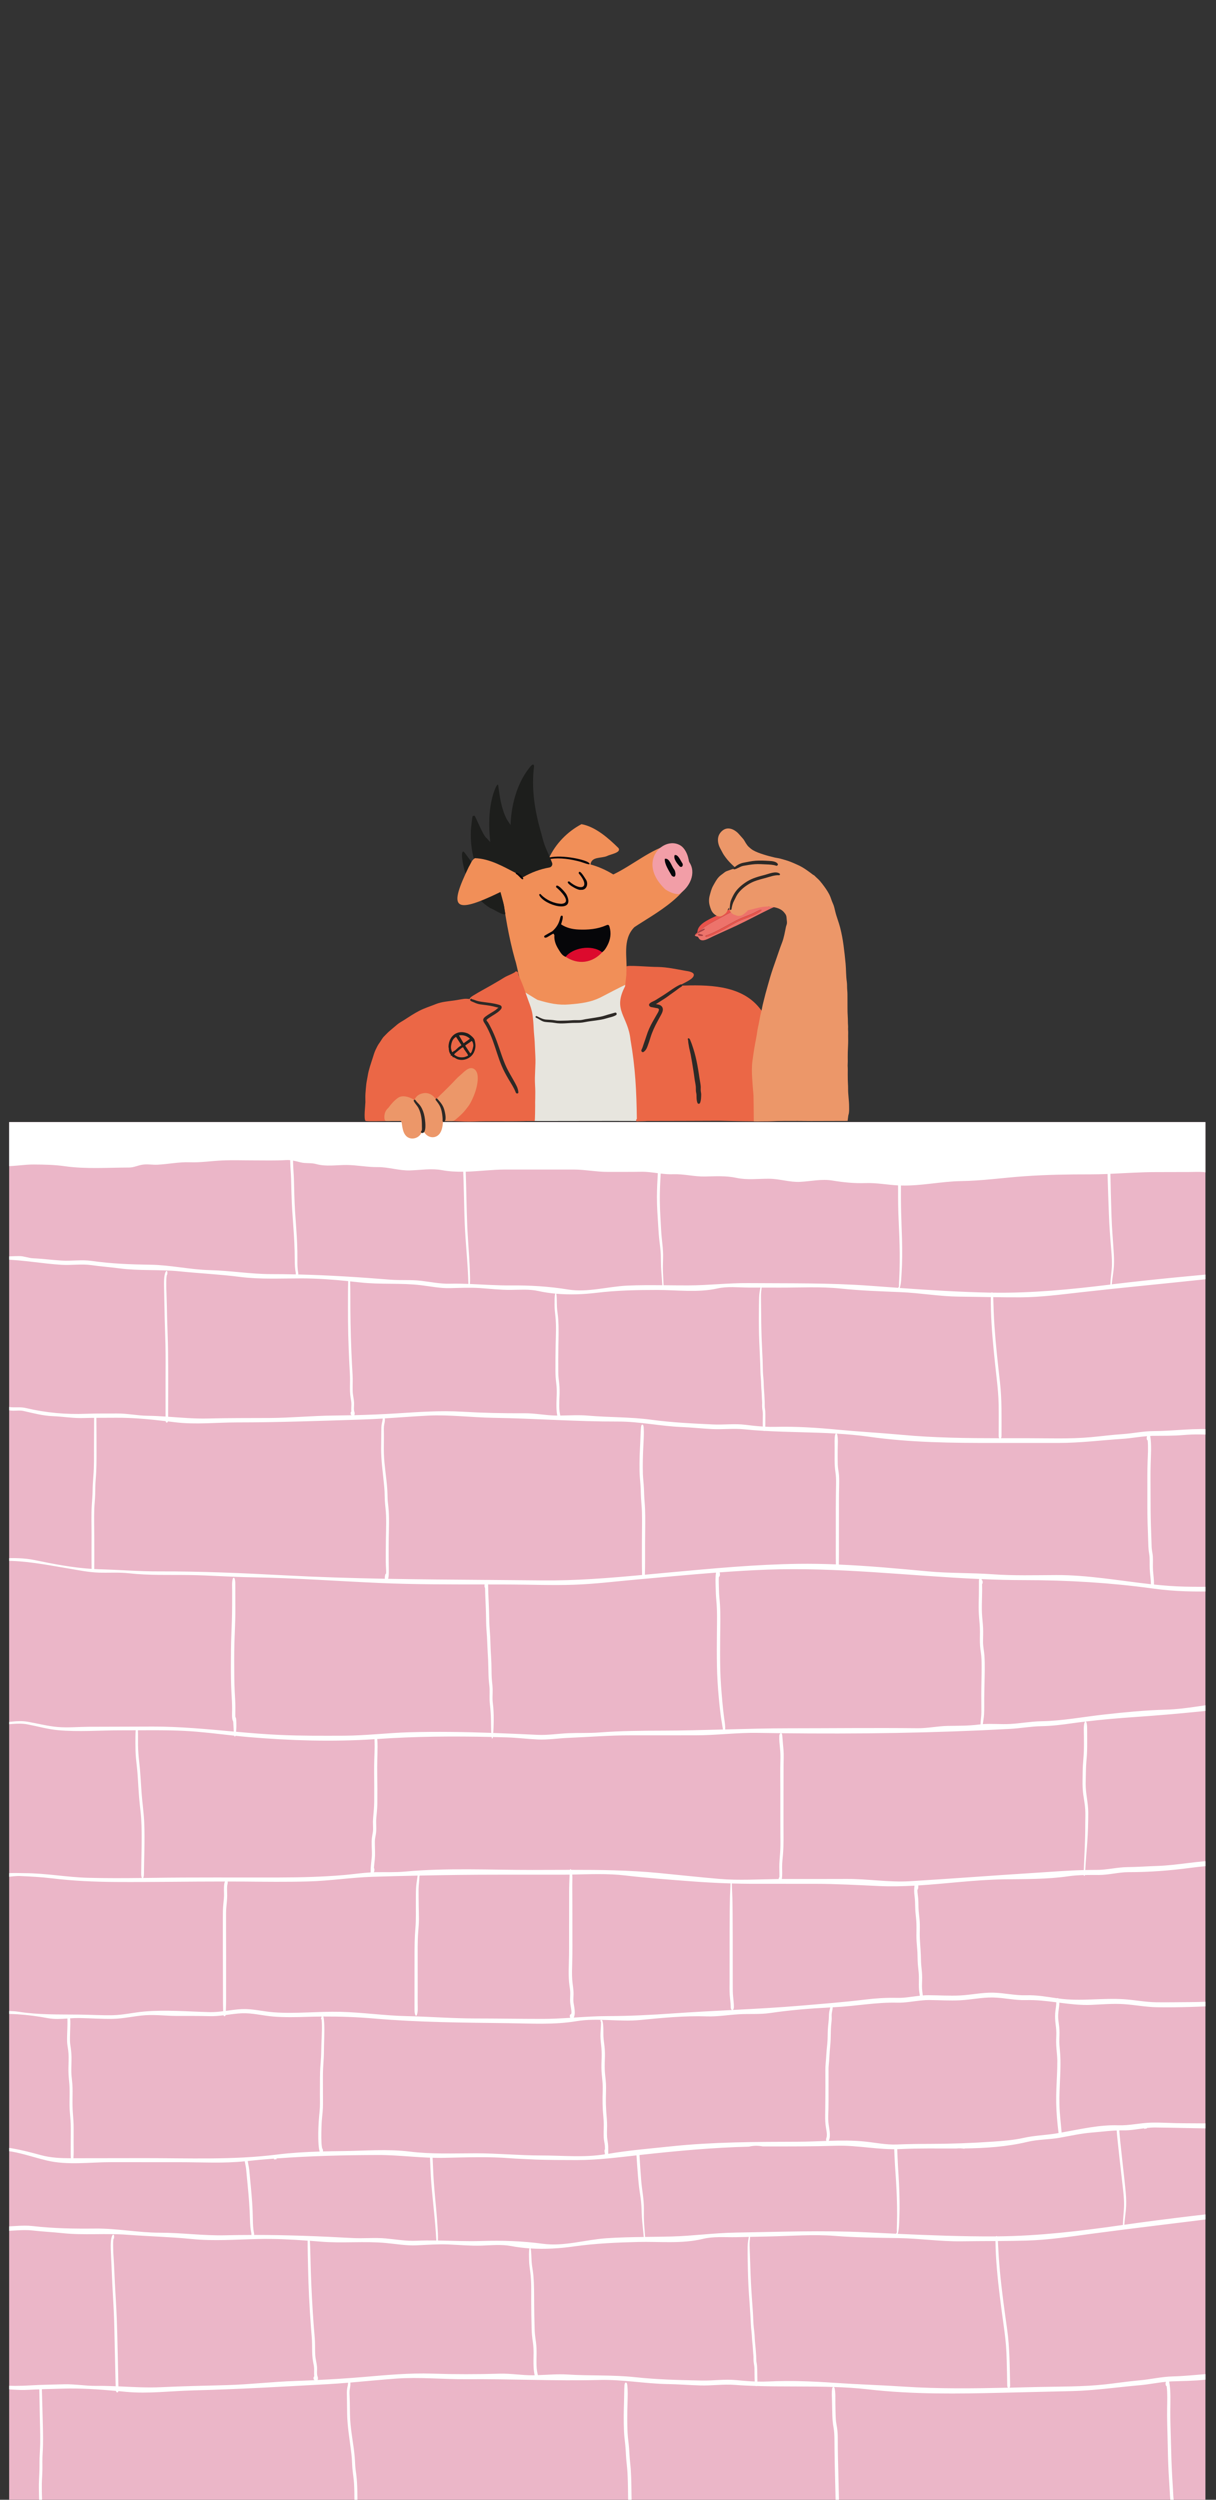 <?xml version="1.0" encoding="UTF-8"?>
<svg id="Calque_2" data-name="Calque 2" xmlns="http://www.w3.org/2000/svg" xmlns:xlink="http://www.w3.org/1999/xlink" viewBox="0 0 1103.57 2266.97">
  <rect x="0" y="0" width="1103.57" height="2266.97" fill="#333333" stroke="none"/>
  <defs>
    <style>
      .cls-1, .cls-2 {
        fill: none;
      }

      .cls-3 {
        clip-path: url(#clippath);
      }

      .cls-4 {
        fill: #060609;
      }

      .cls-5 {
        fill: #ed736b;
      }

      .cls-6 {
        fill: #ebb6c8;
      }

      .cls-7 {
        fill: #e9534b;
      }

      .cls-8 {
        fill: #eb6746;
      }

      .cls-9 {
        fill: #e7e5de;
      }

      .cls-10 {
        fill: #ec9769;
      }

      .cls-11 {
        fill: #fff;
      }

      .cls-12 {
        fill: #f29ea7;
      }

      .cls-13 {
        fill: #f18f58;
      }

      .cls-14 {
        fill: #d25c64;
      }

      .cls-15 {
        fill: #dc0a2d;
      }

      .cls-16 {
        fill: #ae3f43;
      }

      .cls-17 {
        fill: #1f201e;
      }

      .cls-18 {
        fill: #1d1e1c;
      }

      .cls-19 {
        fill: #2d2926;
      }

      .cls-2 {
        stroke: #090a0a;
        stroke-miterlimit: 10;
        stroke-width: .84px;
      }

      .cls-20 {
        clip-path: url(#clippath-1);
      }
    </style>
    <clipPath id="clippath">
      <rect class="cls-1" width="1103.57" height="2266.97"/>
    </clipPath>
    <clipPath id="clippath-1">
      <rect class="cls-1" x="8.31" y="1017.62" width="1085.67" height="1368.03"/>
    </clipPath>
  </defs>
  <g id="FORMAT_MOBILE" data-name="FORMAT MOBILE">
    <g class="cls-3">
      <g class="cls-20">
        <rect class="cls-6" x="8.31" y="1017.62" width="1085.67" height="1368.03"/>
        <path class="cls-11" d="M486.17,1958.46c12.34,.4,24.68,.44,37.05,.45,19.74,.02,39.43-2.65,59.13-4.81,32.42-3.55,64.85-6.56,97.33-7.35,4.01-.99,8.48-1.05,12.56-.19,1.56-.01,3.13-.03,4.69-.02,20.58,.03,41.15,.04,61.73-.62,19.62-.62,39.07,3.98,58.65,3.01,16.82-.84,33.69-.45,50.54-.52,2.25-.27,4.87-.21,7.49,.22,0-.09-.01-.18-.02-.27,19.06-.27,38.1-1.44,57.05-5.95,9.8-2.34,19.64-2.01,29.46-3.77,9.62-1.72,19.35-3.93,28.98-4.68,9.62-.75,19.05-2.15,28.71-2,6.31,.1,12.58-1.07,18.87-1.88-.01,.17-.01,.35-.02,.52,.84-.17,1.66-.3,2.45-.39-.01-.14-.01-.29-.03-.42,2.5-.27,5-.45,7.51-.43,39.52,.29,79.36,3.33,118.74-4.16,9-1.71,17.95-4.1,26.76-8.18,1.15-.53,.66-3.98-.49-3.49-19.81,8.51-39.7,8-59.78,10.46-19.97,2.44-40.01,1.49-60.01,1.52-9.56,.02-19.12-.79-28.67-.56-10.05,.24-19.94,2.75-30.01,2.42-17.13-.56-34.35,3.53-51.44,6.56,0-.23,.03-.45,.01-.7-.65-8.09-1.7-15.95-1.92-24.16-.23-8.43,.26-16.84,.62-25.22,.34-7.98,.59-15.8-.16-23.71-.36-3.82-.71-7.42-.55-11.33,.15-3.81,.28-7.33-.18-11.09-.44-3.55-1.04-6.89-.89-10.61,.16-3.76,1.04-7.18,1.06-10.94,9.66,1.24,19.32,2.41,29.03,1.99,9.9-.44,19.8-1.31,29.71-.65,10.04,.67,20,2.66,30.06,2.8,40.04,.55,79.86-2.7,119.83-6.87,9.67-1.01,19.15-4.49,28.78-6.13,1.15-.2,1.18-3.72,0-3.59-9.62,1.12-19.15,4.1-28.78,5.08-9.57,.98-19.14,2.08-28.72,2.93-20.55,1.83-41.04,3.89-61.62,3.94-10.22,.03-20.44,.28-30.65,.12-9.67-.15-19.24-2.1-28.89-2.74-19.88-1.32-39.67,2.12-59.55-.69-.4-.43-.86-.5-1.25-.18-9.37-1.37-18.6-3.04-28.02-2.74-10.1,.32-20.03-2.16-30.1-2.36-9.96-.19-19.86,2.04-29.81,2.54-9.64,.49-19.29-.19-28.93-.23-1.67,0-3.35,.09-5.01,.23-.23-2.01-.54-3.98-.67-6.03-.22-3.33,.11-6.81,.09-10.16-.02-3.32-.32-6.53-.67-9.76-.36-3.34-.41-6.52-.5-9.92-.17-6.78-1.05-13.32-1.01-20.13,.02-3.61,.19-7.27-.03-10.87-.2-3.25-.69-6.37-.94-9.59-.29-3.68-.13-7.43-.41-11.12-.21-2.79-.76-5.41-.75-8.14,.09-.08,.18-.18,.25-.31,.59-1.1,.7-2.53,.49-3.73,26.03-1.62,52.03-5.18,78.07-5.55,19.23-.27,38.87,.02,58.04-2.76,4.7-.68,9.38-.98,14.05-1.11,.18,.94,.94,.92,1.18-.02,4.12-.09,8.24-.07,12.39-.05,9.12,.03,18.11-2.56,27.21-2.56,18.76,0,37.54-1.41,56.26-3.92,18.73-2.51,37.56-2.98,56.32-4.52,8.56-.7,17.09-1.75,25.58-4.12,1.13-.32,.88-4.27-.27-3.98-18.09,4.49-36.96,5.9-55.19,5.97-18.98,.06-37.87,4.34-56.85,4.95-8.97,.29-17.91,.95-26.88,1.04-9.48,.09-18.84,2.64-28.35,2.54-3.31-.04-6.63,.04-9.95,.12,.43-8.25,1.18-16.39,1.78-24.61,.65-9,.93-18.28,.93-27.37,0-9.07-2.4-17.23-2.35-26.28,.03-4.22,.2-8.44,.26-12.67,.06-4.5,.56-8.91,.85-13.37,.33-5.03,.27-10.13,.26-15.19,0-2.53-.02-5.05-.04-7.58-.02-2.35,.02-4.54-.59-6.63-.19-.65-.53-.97-.87-.98,15.06-1.81,30.16-3.06,45.23-4.11,38.21-2.66,76.49-6.38,114.65-11.78,9.54-1.35,19.08-2.94,28.64-3.32,1.04-.04,1.04-3.15,0-3.2-19.12-1.02-38.36,3.09-57.46,4.81-19.39,1.74-38.76,6.32-58.17,6.84-18.63,.5-37.32,2.33-55.92,4.4-18.98,2.11-38.05,5.77-57.08,6.1-9.51,.17-18.88,1.96-28.37,2.48-8.23,.45-16.46-.43-24.69,.14,.29-2.98,.93-5.78,1.1-8.83,.26-4.63,.11-9.46,.14-14.11,.05-8.81,.4-17.58,.48-26.39,.04-4.27-.02-8.54-.3-12.77-.28-4.2-1.24-7.97-1.27-12.26-.02-4.34,.27-8.63,.05-12.96-.23-4.44-.8-8.78-1.02-13.22-.44-8.72,.46-17.68,.08-26.39,.79-.69,.82-3-.12-3.71-.16-.1-.25-.33-.26-.68-.02-.09-.05-.13-.07-.21,12.96,.56,25.92,.93,38.88,.93,39.1,.02,78.15,2.31,117.18,7.7,38.25,5.28,76.35,1.51,114.61-1.27,9.67-.7,19.32-1.25,28.96-2.96,1.06-.19,1.09-3.43,0-3.31-38.33,3.98-76.94,6.61-115.33,5.75-9.27-.21-18.53-.93-27.79-1.9,.02-4.33-.55-8.46-.88-12.71-.34-4.33,.13-8.67-.19-13-.14-1.97-.53-3.71-.81-5.6-.35-2.27-.3-4.76-.39-7.11-.16-4.74-.34-9.48-.5-14.22-.32-9.86-.34-19.71-.35-29.59,0-9.09-.19-18.25,.09-27.33,.25-8.23,.9-17.15-.4-25.17,0,0,0,0,0,0,.63-.02,1.26-.1,1.89-.11,9.55-.11,19.06,.07,28.61-.77,19.05-1.66,37.91,1.21,56.95,1.18,9.58-.01,19.16-.48,28.74-.67,1.12-.02,1.13-3.44,0-3.45-18.9-.26-37.72,.03-56.6-1.85-18.82-1.88-37.77,1.22-56.61,1.26-9.32,.02-18.63,2.11-27.94,2.72-9.58,.62-19.15,1.91-28.73,2.78-19.38,1.76-38.82,.95-58.21,.94-7.88,0-15.76,.01-23.63,0,.32-.38,.57-1.02,.57-2,0-16.4,.41-32.83-1.42-48.94-1.9-16.74-3.79-33.53-4.96-50.55-.6-8.78-.92-17.6-1.13-26.45,8.2,.13,16.4,.24,24.61,.19,18.44-.1,36.72-2.54,55.12-4.61,37.42-4.22,74.87-7.7,112.3-11.72,9.65-1.04,19.3-2.09,28.95-3.17,1.19-.13,1.21-3.81,0-3.7-37.79,3.42-75.62,6.81-113.39,11.43,.35-4.26,1.09-8.36,1.58-12.58,.61-5.19,.57-10.05,.25-15.32-.67-11.3-1.72-22.42-2.08-33.8-.41-12.86-.77-25.7-1.02-38.55,13.78-.59,27.53-1.56,41.32-1.56,10.07,0,20.14-.04,30.2-.08,4.38,0,8.79-.32,13.16,.07,1.72,.14,4.08,1.47,5.59-.84,3.6-5.57,3.21-23.49,3.03-31.06-.41-16.48,1.38-33.34,.05-49.68-2.23-27.56-15.67-38.39-28.37-40.52-20.14-3.43-40.16,.15-60.3,2.47-40.69,4.64-81.19,6.68-121.97,6.3-41.24-.38-82.47-2.93-123.73-2.6-41.01,.29-81.99,3.59-122.98,5.67-82.77,4.22-165.34,7.75-248.13,5.42-41.35-1.15-82.7-2.12-124.05-2.67-41.38-.55-82.75,2.72-124.14,.94-20.27-.87-40.55-2.13-60.8-4.16-20.5-2.06-40.98-5.22-61.51-5.39-9.33-.07-18.51,.56-27.75,3.23-5,1.47-9.98,2.81-15,3.89-2.89,.67-5.94,1.3-8.53,4.07-4.11,4.38-5.5,15.08-6.08,23.63-.53,7.5,.07,14.72,.85,22.09,.8,7.5,1.17,15.81,2.8,22.89,2.55,11.08,8.9,19.32,14.29,24.4,3.14,2.94,6.51,2.8,9.75,4.77,2.91,1.75,5.18,5.26,8.3,5.33,1.12,0,1.58-1.89,1.44-3.54,8.53,.14,17.18-1.62,25.73-1.51,9.36,.07,18.48,.21,27.8,1.54,19.33,2.73,39.12,1.25,58.48,1.21,4.11,0,7.77-1.86,11.79-2.53,4.63-.81,9.4,.21,14.04-.04,9.73-.49,19.4-2.56,29.17-2.21,9.86,.38,19.56-1.2,29.42-1.62,9.68-.46,19.38-.07,29.06-.08,9.75,.03,19.5,.28,29.24-.29,1.18-.07,2.34-.03,3.48,.08,.02,.78,.03,1.57,.05,2.34,.13,4.88,.62,9.66,.76,14.54,.29,9.67,.42,19.34,1.04,28.97,.62,9.55,1.42,19.05,1.88,28.64,.25,5.3,.39,10.59,.4,15.92,0,4.19,.19,8.1,.93,11.95-.06,.41-.03,.84,.05,1.25-7.44-.17-14.88-.27-22.31-.27-18.56,.02-36.99-3.15-55.52-3.6-18.13-.44-36.19-4.69-54.33-4.92-17.84-.23-35.49-.92-53.28-3.46-8.96-1.28-18.02,.23-27-.29-8.66-.5-17.24-1.7-25.9-2.06-4.25-.18-8.33-2.02-12.61-2.01-4.6,.01-9.19,.3-13.79,.44-.88,.03-.88,2.69,0,2.71,17.51,.36,34.8,3.75,52.3,4.76,8.98,.52,18.04-.98,27,.3,8.38,1.2,16.75,1.78,25.13,2.9,18.15,2.44,36.45,.85,54.66,2.71,18.27,1.87,36.6,2.72,54.85,5.05,18.72,2.39,37.51,1.33,56.26,1.35,13.96,.02,28.05,1.06,42.05,2.47-.22,7.8-.17,15.67-.19,23.48-.01,8.44,.06,16.89,.25,25.32,.2,8.62,.58,17.21,.97,25.8,.19,4.14,.53,8.29,.63,12.43,.1,4.23-.14,8.47-.01,12.71,.07,2.16,.26,4.21,.6,6.26,.31,1.88,.72,3.76,.69,5.77-.03,2.19-.25,4.46-.05,6.51-.03,.02-.06,.03-.1,.05-.72,.45-.81,2.71,0,3.06,.14,.06,.28,.17,.42,.25-5.51,.13-11.02,.22-16.53,.28-19.36,.18-38.71,2.12-58.06,2.21-18.62,.08-37.24,0-55.86,.46-12.09,.3-24.13-.77-36.17-1.6,.02-19.82,.19-39.69-.06-59.5-.13-10.25-.62-20.46-.88-30.7-.18-7.02-.24-13.99-.53-21-.15-3.53-.26-7.06-.21-10.6,.03-1.97,.04-4.78,.51-6.8,.22,0,.41-.32,.44-.82,.04-.45,.06-.91,.07-1.36,.06-1.45-.84-1.77-1.3-1.06-2.1,3.23-1.79,10.96-1.72,15.59,.09,6.44,.33,12.85,.41,19.29,.12,10.39,.6,20.74,.84,31.12,.25,10.87,.12,21.77,.11,32.65-.01,11.01,0,22.03,0,33.04-5.48-.36-10.97-.66-16.47-.73-9.17-.11-18.3-2.12-27.48-2.05-9.29,.07-18.58-.11-27.87,.26-18.3,.74-36.76-.87-54.92-5.21-4.56-1.09-8.84-.42-13.38-.73-3.97-.27-7.74-2.82-11.66-3.82-.61-.16-.76,1.95-.15,2.15,3.57,1.16,7,3.91,10.61,4.56,4.14,.75,8.26-.45,12.42,.5,8.96,2.04,17.61,4.35,26.64,4.7,9.44,.37,18.76,2.05,28.22,1.69,3.07-.11,6.13-.12,9.2-.16-.08,8.81-.11,17.63-.12,26.45-.01,8.84,.15,17.83-.58,26.58-.37,4.42-.61,8.68-.67,13.16-.06,4.49-.5,8.78-.76,13.23-.51,8.68-.18,17.45-.17,26.16,.01,10.38-.12,20.79,.03,31.17,0,.08,.02,.14,.02,.22-17.21-1.08-34.7-4.43-51.73-7.98-9.36-1.95-18.35-1.91-27.75-1.69-.77,.02-.77,2.37,0,2.36,18.98-.24,37.69,3.48,56.61,6.63,9.83,1.64,19.7,3.78,29.57,4.08,9.07,.28,18.1-.44,27.17,.58,18.43,2.07,36.82,1.32,55.27,1.61,19.12,.3,38.23,1.78,57.36,2.07,38.3,.58,76.65,3.45,114.95,5.13,31.74,1.39,63.47,1.31,95.21,1.31-.04,.25-.08,.49-.11,.75-.12,1.08,.13,1.98,.5,2.52,.16,8.02,.67,15.99,.85,24.01,.11,4.58,.06,9.06,.42,13.61,.36,4.48,.63,8.79,.77,13.33,.15,4.76,.49,9.49,.72,14.23,.22,4.47,.22,8.94,.36,13.41,.06,2.03,.17,4.05,.34,6.06,.19,2.29,.58,4.52,.65,6.84,.13,4.68-.27,9.23,.28,13.86,.59,4.95,.87,9.86,.99,14.94,.08,3.58,.03,7.4,.26,11.06-24.84-.86-49.7-1.25-74.52-.55-19.71,.56-39.37,3.04-59.09,3.11-19.34,.07-38.7,.18-58.03-.68-13.35-.59-26.68-1.7-40-2.89,.34-3.29,.4-6.69,.2-10.02-.06-1-.1-2.02-.47-2.78-.42-.84-.42-.6-.4-1.88,.04-2.44,.05-4.89,.06-7.34,.02-4.84-.36-9.52-.6-14.32-.24-4.8-.35-9.63-.39-14.45-.09-9.68-.16-19.45,.1-29.13,.25-9.39,.82-18.74,.87-28.16,.03-5.29-.01-10.58-.03-15.87,0-2.61-.01-5.22-.02-7.83,0-2.42,.11-4.71-.51-6.88-.39-1.35-1.43-1.35-1.82,0-.92,3.2-.51,7.81-.52,11.38,0,4.31-.02,8.62-.03,12.93-.02,8.86-.33,17.62-.69,26.44-.36,8.81-.42,17.58-.44,26.41-.02,8.82,.04,17.65,.55,26.42,.29,4.96,.59,9.74,.57,14.75-.01,3.65-.52,8.53,.97,11.11,.28,2.99,.32,6.04,.54,9.04-24.48-2.19-48.94-4.59-73.46-4.53-4.81,.01-9.62,.03-14.43,.05-.1-.03-.2-.03-.3,0-14.47,.03-28.94,.06-43.41,.14-9.38,.05-18.81,.99-28.18,.21-9.1-.76-18.26-3.22-27.34-4.78-9.39-1.62-18.29,.87-27.65,1.07-.61,.01-.62,1.89,0,1.89,9.36-.02,18.27-2.35,27.65-.56,9.08,1.73,18.23,4.38,27.34,5.22,19,1.77,38.23,.12,57.26,.16,4.49,0,8.99-.01,13.48-.04-.25,3.81-.22,7.8-.23,11.58-.01,4.57,.09,9.12,.5,13.63,.42,4.62,1.03,9.15,1.39,13.8,.36,4.72,.61,9.47,.91,14.21,.3,4.66,.64,9.31,1.14,13.9,.46,4.25,1.01,8.42,1.29,12.75,.54,8.58,.51,17.25,.4,25.88-.06,4.95-.17,9.89-.26,14.83-.04,2.41-.08,4.82-.1,7.23-.02,2.29-.21,4.4,.64,6.13-16.38,.21-32.77,.27-49.15-.17-19.08-.51-38.09-4.14-57.16-4.2-4.31-.01-8.62-.24-12.94-.06-4.84,.2-9.21,2.18-14.11,.43-.68-.24-.97,1.8-.29,2.06,7.62,2.87,15.24-.17,23.02,.17,9.64,.42,19.24,.92,28.86,2.09,19.31,2.35,38.57,3.18,57.91,3.32,33.08,.23,66.16-.47,99.24-.44-1.14,2.06-.99,7.78-.88,10.43,.13,3.38-.24,6.5-.6,9.78-.48,4.38-.46,8.76-.47,13.22-.06,18.66,.07,37.33,.09,55.99,0,5.19,.02,10.38,.04,15.57,.02,4.21,0,8.45,.18,12.65-4.1,.52-8.21,.92-12.35,.82-19.68-.49-39.71-2.27-59.37-.54-9.58,.84-19.05,3.16-28.66,3.35-10.13,.2-20.26-.47-30.4-.58-18.38-.2-36.64,.31-54.99-2.57-9.71-1.52-19.11,.03-28.81,1.21-.54,.07-.55,1.73,0,1.67,18.63-2.07,37.13-.51,55.71,2.96,5.8,1.08,11.65,.7,17.5,.29,0,1.03,.05,2.06,.06,3.11,.02,2.07-.05,4.14-.11,6.2-.11,3.75-.34,7.67-.23,11.42,.12,3.86,1.08,7.28,1.29,11.09,.23,4.23,.03,8.54-.06,12.78-.08,4.18,.13,8.04,.58,12.12,.46,4.15,.53,8.22,.48,12.46-.05,4.55-.21,9.12,.06,13.66,.25,4.21,.79,8.36,.92,12.61,.15,5.12,.05,10.3,.04,15.42,0,2.73-.01,5.46-.01,8.19,0,2.55-.08,5.13,.14,7.65-9.16-.03-18.23-.35-27.36-2.85-8.61-2.36-17.25-4.62-25.92-6.11-9.55-1.64-18.8-.06-28.32,1.37-.69,.1-.7,2.22,0,2.14,9.52-1.18,18.78-2.28,28.32-.52,10.43,1.92,20.74,5.43,31.13,7.94,19.19,4.64,39.29,1.55,58.59,1.58,20.77,.03,41.54,.02,62.3,.03,19.82,0,39.77,1.25,59.57-.87,8.68-.93,17.37-1.69,26.06-2.36-.01,.26,0,.52-.02,.78,.76-.1,1.52-.16,2.29-.19-.01-.25-.02-.51-.04-.76,30.58-2.26,61.19-3.01,91.79-3.11,20.11-.07,40.12,3,60.23,2.57,20.18-.43,40.52-1.22,60.68,.41,1.42,.11,2.85,.2,4.27,.28l18.27,.89Zm346.44-187.67c.18,3.47,.1,6.97,.36,10.42,.24,3.18,.74,6.27,.9,9.48,.2,3.95-.06,7.92,.08,11.86,.09,2.55,.49,4.91,.85,7.31-6.85,.75-13.67,2.12-20.55,1.95-9.76-.24-19.3,.35-29.03,1.54-10.17,1.24-20.37,2.24-30.57,3.15-.04,0-.07,0-.11,.01-8.85,.79-17.7,1.52-26.53,2.27-21.1,1.8-42.21,2.93-63.31,4.02,.68-.06,1.34-.95,1.34-2.7,0-3.26-.39-6.41-.71-9.59-.34-3.32-.32-6.57-.32-9.95,0-7.37-.02-14.75-.02-22.12-.01-14.81,.04-29.62-.12-44.42-.05-4.22-.08-8.44-.19-12.66-.11-4.37-.43-8.74-.51-13.1,0-.08-.02-.14-.02-.21,5.75,.17,11.5,.29,17.27,.31,19.34,.05,38.69,0,58.03,.02,19.52,.02,38.94,1.12,58.44,2.01,10.7,.49,21.39,.24,32.08-.35-.52,3.21-.35,6.42,.06,9.65,.41,3.21,.5,6.27,.56,9.57,.07,3.49,.38,6.82,.77,10.22,.39,3.52,.44,6.85,.39,10.45-.05,3.53-.11,7.06,.1,10.58,.2,3.44,.61,6.81,.79,10.26Zm-311.67,47.86c-.17-1-.38-2.01-.49-3.04-.23-2.16,0-4.49,.06-6.67,.14-4.83-.87-8.96-1.19-13.65-.34-4.97-.17-10.07-.02-15.05,.15-5.29,.2-10.54,.19-15.83-.01-11.68-.03-23.35-.04-35.03,0-6.54-.04-13.08-.09-19.61-.02-2.83,.25-6.56-.03-9.78,16.08-.31,32.24-1.06,48.25,.83,18.97,2.24,38.06,3.61,57.06,5.09,12.8,1,25.56,1.72,38.35,2.12,0,.08-.03,.15-.03,.25-.07,3.78-.37,7.56-.47,11.35-.1,3.64-.16,7.27-.2,10.91-.08,7.57-.13,15.13-.14,22.7-.03,14.66-.02,29.31-.03,43.97,0,3.93-.13,7.93,.14,11.82,.27,3.71,.88,7.31,.9,11.08,0,1.77,.69,2.66,1.38,2.71-17.84,.92-35.68,1.82-53.51,3.07-19.81,1.39-39.63,2.42-59.45,2.45-10.34,.01-20.63,.7-30.93,1.36,.4-.66,.69-1.55,.83-2.58,.38-2.78-.12-5.83-.56-8.46Zm395.72-250.76c9.48-.52,18.86-2.3,28.37-2.46,9.39-.16,18.88-1.34,28.24-2.68,3.93-.56,7.88-1.05,11.82-1.53-.34,.02-.67,.34-.86,.98-1,3.46-.56,8.35-.54,12.19,.03,4.54,.1,9.12-.05,13.65-.15,4.47-.65,8.85-.89,13.3-.23,4.36-.21,8.82-.29,13.2-.09,4.42,.07,8.68,.65,12.97,.6,4.42,1.51,8.75,1.79,13.32,.27,4.26,.04,8.59,.03,12.86,0,4.73-.06,9.43-.2,14.15-.28,9.37-.82,18.71-1.16,28.07-14.43,.37-28.87,1.54-43.3,2.45-38.14,2.41-76.26,5.34-114.39,7.66-19.22,1.17-38.36-2.18-57.55-2.07-19.1,.11-38.2,.03-57.29,.04-.51,0-1.02,.01-1.52,.01,.59-3.5,.3-7.19,.28-10.84-.01-4.02,.49-7.96,.82-11.9,.72-8.69,.4-17.72,.42-26.5,.05-18.1-.02-36.21,.08-54.31,.02-4.51,.32-8.89-.06-13.38-.38-4.49-.78-8.96-1.15-13.44-.1-1.18-.51-1.71-.98-1.84,69.26,.84,138.55-.14,207.72-3.91Zm-25.77-56.81c.05,8.69-.35,17.36-.33,26.06,.02,5.25,.07,10.5,.09,15.75,.01,3.73-.71,7.2-.79,10.89-.53,.05-1.05,.09-1.58,.16-9.32,1.21-18.45,1.08-27.79,1.22-9.32,.14-18.58,2.23-27.91,2.12-38.84-.44-77.69,.04-116.53,.06-19.31,0-38.6,.53-57.89,1.06,.12-3.84-.61-7.78-1.11-11.44-.61-4.53-1.06-9.13-1.48-13.74-.88-9.6-1.66-19.1-1.89-28.86-.24-9.88-.18-19.78-.1-29.67,.07-9.61,.43-19.56-.15-29.12-.29-4.7-.93-9.25-.97-14-.03-3.73-.33-7.64-.09-11.37,.69-.31,1.22-1.59,.98-3.11h.02c-.02-.11-.05-.19-.07-.3-.02-.11-.03-.21-.06-.33l-.1-.33c-.02-.06-.03-.14-.05-.2,14.21-1.05,28.41-1.92,42.63-2.45,64.43-2.42,128.69,5.59,193.03,8.48-.2,.43-.33,.98-.34,1.6-.02,4.52,.05,8.99-.06,13.51-.11,4.51-.25,9.02-.13,13.53,.11,4.23,.53,8.36,.87,12.52,.36,4.46,.27,8.76,.19,13.25-.09,4.5,.28,8.29,.94,12.55,.6,3.89,.64,8.12,.66,12.16Zm69.97-202.51c19.39-.01,38.65-2.47,58.02-3.73,7.38-.48,14.76-1.88,22.14-2.43-.08,.28-.16,.55-.24,.89-.32,1.4,.09,2.75,.77,2.94,.63,6.24,.18,12.99-.05,19.22-.32,8.72-.21,17.48-.22,26.23,0,9.77-.07,19.54,.2,29.3,.13,4.88,.32,9.75,.5,14.62,.17,4.41,.12,8.94,.89,13.13,.85,4.66,.32,9.18,.56,13.99,.23,4.69,.99,9.24,1.09,13.95-28.65-3.14-57.28-8.44-85.98-8.3-19.21,.09-38.46,.66-57.66-.72-19.61-1.41-39.21-.81-58.82-2.64-26.92-2.51-53.84-5.01-80.78-6.17,.14-7.57,.05-15.18,.06-22.75,.01-8.09,.03-16.18,.03-24.27,0-7.75-.06-15.48,.15-23.22,.1-3.57,.15-7.14-.11-10.69-.25-3.35-1.01-6.49-1.12-9.89-.14-4.55-.08-9.16-.05-13.71,.02-4.15,.47-9.27-.36-13.15-.15-.69-.52-1.03-.9-1.08,9.78,.58,19.55,1.4,29.3,2.79,37.94,5.42,76.17,5.72,114.2,5.7,19.46,0,38.92,0,58.39-.01Zm-59.01-83.85c.8,8.37,1.71,16.69,2.64,25,.89,7.93,1.68,15.73,1.83,23.88,.17,9.55,.04,19.14,.03,28.7,0,.98,.24,1.62,.57,2-29.52-.02-59.02-.36-88.52-3.1-19.23-1.78-38.44-2.8-57.67-4.62-18.98-1.8-38.14-3.11-57.14-2.6-3.04,.08-6.04,0-9.04-.15,.01-3.6,.03-7.2,.05-10.81,.01-1.92-.05-3.63-.37-5.45-.36-2.09-.17-3.96-.23-6.12-.12-4.13-.43-8.33-.73-12.42-.14-1.87-.15-3.75-.21-5.63-.06-2.09-.29-4.07-.47-6.12-.4-4.44-.29-9.22-.48-13.73-.18-4.4-.41-8.79-.61-13.18-.41-8.95-.65-17.87-.69-26.85-.02-5.08-.1-10.15-.18-15.22-.04-2.29-.07-4.71,.2-6.95,.16-1.35,.32-2.47,.35-3.66,5.54,0,11.08,.02,16.61,.03,18.45,.04,36.97-1.07,55.4,.86,17.98,1.89,36.05,2.47,54.05,3.22,17.71,.73,35.43,3.91,53.15,4.08,9.61,.09,19.23,.3,28.84,.46-.18,16.18,1.09,32.54,2.61,48.38Zm-209.59,68.97c-5.26-.34-10.51-.91-15.82-1.58-9.71-1.22-19.49,.14-29.21-.31-18.71-.87-37.51-1.74-56.18-4.28-19.1-2.59-38.15-2.04-57.26-3.72-8.44-.74-16.87-.16-25.3-.08-.21-1.12-.47-2.19-.63-3.35-.24-1.68-.32-3.4-.34-5.14-.03-3.29,.15-6.57,.27-9.85,.11-3.34,.11-6.64-.22-9.93-.36-3.57-.87-6.83-.9-10.51-.08-8.19-.06-16.42,.09-24.6,.15-7.9,.39-15.84-.11-23.71-.25-3.91-1.02-7.62-1.2-11.54-.1-2.2-.07-4.42-.15-6.63-.06-1.7-.1-3.63-.47-5.22,12.26,1.09,24.6,.6,36.75-.86,18.29-2.2,36.51-2.56,54.82-2.57,18.04,0,36.71,2.64,54.64-1.34,9.29-2.06,18.71-.89,28.04-.82,3.69,.03,7.37,.02,11.06,.02-.23,1.1-.49,2.18-.67,3.29-.3,1.89-.49,3.78-.56,5.75-.16,4.45-.15,8.95-.19,13.41-.09,8.98-.02,17.88,.36,26.83,.37,8.93,.87,17.85,1.05,26.81,.04,2.15,.16,4.18,.38,6.28,.21,2.1,.23,4.2,.3,6.33,.07,1.98,.25,3.91,.39,5.87,.16,2.14,.15,4.31,.28,6.45,.07,1.18,.21,2.33,.21,3.52,0,1.16-.07,2.32-.03,3.49,.08,2.26,.63,4.19,.64,6.48,.01,3.79-.18,7.69-.04,11.5Zm125.88-184.45c-.4-10.14-.58-20.22-.51-30.39,0-1.25,0-2.5,0-3.76,18.29,.55,36.4-3.72,54.7-3.99,19.1-.28,38.16-3.06,57.25-4.39,20.16-1.44,40.25-1.73,60.43-1.73,5.06,0,10.12-.14,15.17-.33,.03,1.23,.04,2.46,.07,3.69,.3,11.02,.75,22.03,1.14,33.04,.38,10.76,1.2,21.3,2.1,31.93,.51,6.04,.95,11.92,.39,18.01-.41,4.53-.98,9.04-1.2,13.63-35.68,4.35-71.12,7.89-106.88,7.32-.33-.38-.74-.38-1.06,0-.35,0-.7,0-1.05,0-27.42-.56-54.79-2.28-82.18-4.23,.06-.08,.11-.17,.14-.28,1.22-3.71,1.33-9.23,1.6-13.51,.32-4.96,.46-9.95,.51-14.95,.09-10.02-.25-20.05-.64-30.04Zm-218.52-44.98c3.68,.44,7.37,.77,11.09,.62,9.75-.39,19.29,2.24,29.01,2.06,9.57-.21,19.06-.81,28.58,1.22,9.89,2.14,19.77,.73,29.68,.8,9.45,.03,18.76,3.33,28.23,2.83,9.72-.49,19.45-2.81,29.17-1.2,10.18,1.68,19.97,2.66,30.2,2.31,9.86-.32,19.64,1.55,29.48,2.12,0,1.27,0,2.55,0,3.82-.04,9.6,.08,19.17,.54,28.73,.46,9.57,.84,19.16,.93,28.78,.05,5.27,0,10.54-.13,15.8-.07,2.62-.19,5.22-.32,7.82-.12,2.22-.31,4.61-.19,6.86-.18,.18-.35,.37-.54,.53-.13,.12-.08,.41,.02,.55-8.64-.62-17.28-1.26-25.93-1.89-36.78-2.7-73.55-2.11-110.36-2.41-18.23-.15-36.28,2.06-54.49,2.09-7.44,.01-14.9-.09-22.35-.16-.11-3.72-.41-7.42-.55-11.14-.17-4.44-.08-8.8,.08-13.24,.3-8.57-1.28-16.62-1.73-25.04-.47-8.89-1.11-17.85-1.23-26.79-.11-8.4,.31-16.76,.81-25.09Zm-141.21-3.63h62.45c10.27,.02,20.44,2.16,30.68,2.12,10.12-.07,20.23,.1,30.36-.11,5.06-.09,10.08,.63,15.11,1.29-.43,7.19-.8,14.41-.82,21.66-.02,8.93,.68,17.87,1.21,26.72,.26,4.31,.53,8.56,1.04,12.79,.51,4.24,1.1,8.44,1.27,12.81,.18,4.84,.05,9.6,.42,14.43,.33,4.41,.66,8.8,.96,13.21-10.58-.1-21.15-.14-31.71,.34-17.87,.82-36.12,6.44-53.95,3.52-17.27-2.83-34.74-3.84-52.06-3.69-12.32,.11-24.61-.81-36.91-1.31,.29-3.69,.07-7.73-.04-11.37-.13-4.49-.39-8.98-.66-13.45-.53-8.97-1.26-17.89-1.66-26.89-.74-16.66-.81-33.43-1.44-50.11,11.91-.33,23.82-1.93,35.76-1.96Zm-187.79,95.15c.11-.41,.15-.9,.04-1.45-.78-3.94-.79-8.01-.76-12.19,.03-4.76-.04-9.52-.24-14.26-.42-9.74-1.23-19.38-1.86-29.07-.63-9.76-.78-19.56-1.06-29.38-.14-4.89-.61-9.67-.75-14.56-.02-.78-.04-1.57-.05-2.37,2.27,.42,4.53,1.03,6.87,1.61,4.72,1.19,9.4,.21,14.15,1.54,9.01,2.52,18.53,.77,27.63,.84,9.4,.07,18.71,2.03,28.1,1.92,9.79-.11,19.4,3.29,29.22,3.01,9.77-.28,19.59-2.04,29.35-.22,6.39,1.19,12.77,1.48,19.15,1.39,.25,6.22,.41,12.47,.58,18.69,.25,9.2,.38,18.43,.75,27.62,.35,8.92,1.04,17.77,1.69,26.61,.38,5.13,.78,10.26,1.07,15.42,.14,2.53,.28,5.05,.38,7.58,.08,1.93,.09,3.92,.24,5.85-5.6-.21-11.21-.33-16.82-.2-8.73,.21-17.25-1.57-25.95-2.62-9.42-1.14-18.86-.28-28.28-1.05-27.79-2.26-55.62-4.03-83.44-4.72Zm47.36,32.11c-.07-8.6,.04-17.26-.19-25.86,2.98,.31,5.96,.61,8.93,.95,18.5,2.09,37.12,.32,55.62,2.57,8.69,1.06,17.21,2.84,25.95,2.63,9.08-.21,18.14-.68,27.22-.07,9.28,.62,18.56,1.74,27.85,1.66,8.47-.07,16.86-.82,25.3,1.04,5.04,1.11,10.13,1.85,15.22,2.34-.74,2.9-.55,7.31-.58,10.33-.04,3.77,.45,7.17,.82,10.82,.81,7.88,.36,16.45,.18,24.42-.18,8.17-.23,16.37-.2,24.55,.01,3.98,.26,7.58,.75,11.44,.43,3.34,.51,6.56,.41,9.99-.11,3.83-.36,7.67-.25,11.52,.06,2.33,.22,5.16,.74,7.51-.48,0-.96,.02-1.45,0-9.46-.17-18.86-2.16-28.34-2.09-18.97,.13-37.91-.31-56.87-1.42-19.49-1.14-38.84,.26-58.31,1.5-13.07,.83-26.15,1.36-39.22,1.69,.34-.75,.48-1.84,.15-2.73-.96-2.62-.21-5.66-.38-8.66-.2-3.6-1.14-6.79-1.26-10.44-.13-3.95,.08-7.9,.01-11.86-.07-4.15-.45-8.3-.65-12.43-.83-16.46-1.31-32.87-1.45-49.41Zm32.22,231.84c.06,1.93,.34,4.9,.21,7.4-.29-.03-.59,.19-.74,.77-.32,1.23-.5,2.55-.42,3.83-30.41-.58-60.83-1.5-91.24-3.12-37.83-2.02-75.71-3.68-113.56-3.56-18.19,.06-36.39-1.46-54.58-1.95-1.45-.04-2.92-.13-4.37-.2,0-.11,.04-.2,.04-.33,.14-9.22,.03-18.48,.03-27.7,0-8.78-.3-17.62,0-26.38,.15-4.41,.68-8.7,.81-13.11,.14-4.58,.06-9.1,.47-13.63,.78-8.6,.76-17.3,.75-26.01,0-9.98-.03-19.97-.12-29.95,5.89-.04,11.78-.04,17.67-.08,15-.11,30.13,1.32,45.15,3.07,.33,1.73,1.66,1.82,2.09,.24,2.14,.25,4.29,.51,6.42,.78,18.74,2.3,37.62,.16,56.38,.15,38.27-.02,76.54-1.44,114.8-2.66,5.79-.18,11.58-.49,17.36-.85-.1,1.6-.48,2.89-.8,4.4-.48,2.23-.5,4.62-.49,7.01,.03,5.28-.15,10.55-.16,15.84-.02,10.68,1.47,21,2.49,31.41,.24,2.48,.5,4.99,.62,7.51,.12,2.65,.1,5.31,.24,7.95,.25,4.73,.98,9.22,1.13,14,.29,9.59-.24,19.21-.24,28.8,0,5.45-.12,10.95,.05,16.39Zm91.33,13.06c-.07-.01-.13-.01-.2,0-29.69-.23-59.37-.47-89.05-1.01,.56-2.33,.62-5.14,.58-7.69-.06-4.21-.14-8.38-.14-12.6,0-5.25-.04-10.51,.05-15.76,.09-5.05,.25-10.1,.27-15.15,.01-4.79-.12-9.61-.6-14.32-.25-2.46-.58-4.8-.67-7.31-.1-2.66-.11-5.32-.28-7.97-.72-10.98-2.74-21.64-3.09-32.7-.19-6.15,.1-12.3,0-18.45-.04-2.78-.22-5.53,.33-8.17,.39-1.88,.7-3.46,.53-5.36,12.98-.81,25.95-1.84,38.92-2.5,19.86-1,39.69,1.65,59.55,1.97,37.75,.6,75.46,3.48,113.2,3.39,19.2-.05,38.29,4.18,57.49,4.96,9.25,.38,18.48,1.39,27.73,1.87,9.75,.51,19.53-.77,29.28,.23,5.87,.6,11.74,1.02,17.62,1.36,.28,.23,.59,.25,.87,.05,21.62,1.23,43.29,1.15,64.93,2.42-.39,.04-.78,.39-.93,1.09-.74,3.44-.44,7.75-.46,11.44-.03,4-.05,8.01-.01,12.01,.03,3.69,.24,6.98,.76,10.53,.51,3.43,.62,6.79,.56,10.35-.12,7.64-.24,15.23-.25,22.87,0,8.09,0,16.18,.02,24.27,.01,8.68-.1,17.42,.06,26.1-11.38-.45-22.77-.67-34.16-.51-38.76,.56-77.33,4.17-116.04,7.73-7.71,.71-15.42,1.44-23.14,2.15,0-.04,.01-.08,.01-.12,.25-9.09,.14-18.25,.15-27.35,.01-8.66,.24-17.33,.14-25.98-.05-4.28-.21-8.56-.57-12.78-.36-4.14-.45-8.28-.62-12.46-.18-4.27-.78-8.4-.92-12.67-.15-4.26-.11-8.6-.05-12.87,.07-4.97,.34-9.91,.59-14.85,.24-4.84,.52-9.65,.18-14.47,0-.03,0-.07,0-.11,0-.07,0-.14,0-.2-.01,0-.02,.01-.03,.02-.01-.08-.03-.14-.05-.22-.02-.18-.04-.37-.07-.55-.24-2-1.74-2.06-2.09-.22,0,.03-.01,.07-.02,.1,0,.05-.02,.08-.03,.13,0,.01,0,.03,0,.04-.06,.21-.12,.42-.14,.71-.36,4.35-.43,8.76-.64,13.15-.21,4.37-.46,8.74-.59,13.12-.13,4.35-.14,8.75-.09,13.11,.05,4.16,.43,8.07,.78,12.14,.37,4.27,.32,8.64,.58,12.93,.25,4.12,.67,8.14,.8,12.29,.26,8.73-.02,17.49-.01,26.23,.01,10.24-.13,20.55,.15,30.77,0,.13,.03,.23,.04,.35-30.36,2.8-60.73,5.27-91.11,4.92-16.69-.19-33.39-.33-50.08-.46Zm3.74,62.01c-.22-4.6-.23-9.18-.61-13.75-.38-4.56-.64-8.9-.68-13.53-.1-10.24-.91-20.39-1.01-30.63,6.54,0,13.07,0,19.61,.04,19.35,.08,38.7,.88,58.05,.23,19.21-.65,38.39-3.06,57.58-4.77,23.87-2.12,47.73-4.42,71.6-6.23-.64,4.1-.43,8.43-.33,12.65,.1,4.3,.23,8.4,.63,12.64,.9,9.47,.6,19.35,.52,28.94-.09,10.07-.15,20.14,.03,30.2,.18,9.88,.8,19.55,1.7,29.26,.5,5.33,1.03,10.67,1.73,15.91,.32,2.41,.74,4.74,1.13,7.11,.31,1.87,.55,3.75,.91,5.56-17.96,.49-35.93,.98-53.91,1.03-19.41,.06-38.74,.17-58.13,1.66-9.41,.72-18.81,.28-28.22,.67-9.37,.39-18.66,1.94-28.05,1.5-13.38-.64-26.77-1.23-40.17-1.71,.23-3.02,.31-6.15,.37-9.11,.1-4.61,.04-9.25-.31-13.82-.16-2.09-.51-4.13-.65-6.22-.16-2.38-.03-4.81,.02-7.2,.05-2.24,.04-4.47-.16-6.69-.2-2.22-.51-4.36-.64-6.61-.25-4.44-.15-8.91-.31-13.36-.17-4.61-.5-9.19-.72-13.79Zm-105.06,178.44c-.05-2.09-.07-4.18,.24-6.2,.29-1.86,.73-3.6,.9-5.53,.37-4.22-.21-8.47,.15-12.73,.36-4.24,.87-8.31,.93-12.63,.06-4.61,.07-9.23,.05-13.84-.03-8.64-.3-17.35-.09-25.98,.1-4.09,.28-8.17,.25-12.27-.01-2.22-.02-4.73-.32-6.99,0,0,.02,0,.02,0,34.58-2.41,69.26-2.65,103.89-1.85,.03,.26,.05,.53,.09,.78,.13,.85,.73,.84,.87,0,.04-.24,.06-.5,.09-.75,4.21,.1,8.42,.21,12.63,.33,9.32,.28,18.62,1.46,27.93,1.91,9.39,.45,18.67-1.1,28.05-1.48,18.71-.76,37.51-2.32,56.22-2.28,19.7,.05,39.39-.07,59.09-.03,18.88,.03,37.7-2.53,56.58-2.2,6.92,.12,13.84,.2,20.77,.29-.55,.14-1.06,.82-1.23,1.87,0,0-.02-.02-.03-.02,0,.13,0,.25-.01,.38-.01,.19-.03,.37-.02,.57-.15,3.6,.24,7.14,.61,10.67,.42,3.93,.48,7.53,.37,11.53-.25,8.73-.06,17.57-.05,26.32,0,8.96,0,17.91,.01,26.87,0,4.5,.01,9,.03,13.49,.01,4.39,.15,8.85-.03,13.22-.19,4.5-.71,8.91-.89,13.42-.16,4.07,.12,8.1,.04,12.18-.02,.01-.03,.02-.05,.04-.38,.31-.59,1.01-.63,1.71-17.95,.2-36.05,1.41-53.95-.12-18.33-1.56-36.66-3.59-54.99-5.35-26.43-2.54-52.87-2.89-79.33-2.86-.03-.06-.04-.13-.07-.19-.29-.6-.9-.56-1.13,.19-11.36,.02-22.71,.09-34.07,.1-38.44,.02-77.05-2.05-115.46,1.47-9.09,.83-18.16,.41-27.26,.56-.37,0-.73,.05-1.1,.06,.09-.27,.2-.53,.29-.82,.37-1.25,.17-2.44-.25-3.23,.19-2.67,.57-5.26,.81-7.95,.39-4.26,.15-8.36,.05-12.64Zm177.37,156.65c-8.42,.53-16.84,.99-25.28,.99-20.33,0-40.66-.4-60.99-.4-20.72,0-41.37-1.67-62.07-2.11-20.1-.43-40.17-3.39-60.27-3.9-20.28-.52-40.57,1.93-60.85,.4-9.58-.72-19.09-3.3-28.68-2.86-4.85,.22-9.66,.96-14.47,1.61,.34-7.51,.2-15.22,.21-22.72,.01-8.79,.02-17.58,.03-26.38,.01-8.7-.03-17.39-.06-26.09-.02-4.5-.02-9,.01-13.5,.03-3.86,.44-7.33,.79-11.1,.3-3.18,.25-6.11,.15-9.3-.04-1.2-.07-2.43,.01-3.62,.04-.51,.09-1.03,.18-1.51,0,.02,.08-.27,.08-.28,.04-.2,.08-.39,.13-.59,.01-.13,.02-.2,.02-.29,.14-.36,.22-.88,.15-1.31l-.1-.64c4.88,.01,9.77-.01,14.65,.04,19.59,.21,39.19,.44,58.78-.11,19.44-.55,38.84-3.6,58.26-4.22,13.59-.43,27.17-.78,40.76-1.07-.45,3.43-1.09,6.74-1.36,10.29-.32,4.25-.2,8.65-.25,12.94-.09,8.25,.31,16.42-.41,24.59-.74,8.43-.77,16.73-.78,25.25,0,8.68,0,17.37-.02,26.05,0,4.8,0,9.61,0,14.41,0,2.51,0,5.02,0,7.54,0,2.13,.08,3.94,.83,5.54,.3,.63,.88,.63,1.18,0,1.3-2.75,.84-7.49,.84-10.97,0-4.23,.02-8.45,.02-12.68,0-8.68,0-17.37-.01-26.05,0-8.57-.18-17.13,.48-25.63,.3-3.94,.66-7.8,.66-11.79,0-3.97-.17-7.92-.2-11.89-.04-5.05-.17-10.13-.13-15.17,.02-2.19,.23-4.32,.46-6.46,.2-1.87,.28-3.63,.34-5.49,.1-.14,.21-.33,.32-.51,23.71-.5,47.41-.8,71.13-.8,19.2,0,38.41,0,57.61,0,2.4,0,4.8-.02,7.2-.06,0,.53-.01,1.07-.03,1.58-.06,2.3-.17,4.58-.26,6.87-.2,5.2-.1,10.48-.13,15.7-.05,11.07-.03,22.14-.04,33.21,0,5.29,.05,10.6-.04,15.9-.08,4.7-.29,9.39-.32,14.09-.03,4.56,.11,9.18,.75,13.58,.28,1.95,.63,3.83,.67,5.89,.05,2.39-.18,4.76-.15,7.14,.04,3.07,.66,5.66,1.06,8.57,.15,1.13,.26,2.44,.18,3.14,.02-.14-.1,.29-.17,.44-.07,.15-.15,.31-.23,.45-.15,.08-.31,.14-.47,.18-.83,.27-.75,2.39-.17,3.12Zm-380.4-126.9c-2.41,.04-4.81,.06-7.22,.09,.68-1.38,.66-2.73,.68-4.62,.02-2.27,.06-4.54,.1-6.81,.08-4.41,.19-8.81,.28-13.22,.17-8.8,.25-17.64-.17-26.42-.42-8.87-1.71-17.37-2.36-26.17-.68-9.2-1.04-18.5-2.11-27.57-.61-5.16-1.01-10.18-1.11-15.48-.08-4.47,.12-9.16-.13-13.64,14.02-.08,28.04-.18,42.05,.52,15.14,.75,30.28,2.73,45.42,4.35,0,0,0,.02,0,.03,.18,1.07,.89,1.07,1.1,.08,3.79,.4,7.57,.8,11.36,1.13,38.16,3.26,76.63,4.46,114.83,1.96,.02,2.39,.18,4.83,.14,7.2-.05,3.55-.22,7.09-.34,10.63-.28,8.34-.1,16.75-.06,25.11,.02,4.62,.02,9.23-.03,13.85-.05,4.32-.39,8.28-.79,12.5-.18,1.94-.34,3.92-.36,5.9-.02,2.18,.16,4.34,.14,6.51-.02,1.88-.36,3.5-.68,5.24-.36,1.93-.57,3.84-.61,5.9-.11,4.78,.49,9.55,.08,14.31-.38,4.36-1.07,8.47-1.02,12.95,0,.24,.03,.48,.07,.71-8.08,.45-16.15,1.7-24.22,2.39-19.57,1.68-39.16,2.16-58.74,2.21-38.77,.11-77.53-.24-116.3,.36Zm153.21,180.06c0,5.42-.04,10.84-.05,16.26,0,5.04,.22,10.29-.28,15.25-.66,6.56-1.13,12.92-1.21,19.61-.04,3.67,0,7.34,.28,10.97,.15,1.96,.4,4.29,1,6.03-12.88,.39-25.77,1.12-38.6,2.73-40.17,5.05-80.55,3.21-120.79,3.24-20.37,.02-40.74,.05-61.1,.09-1,0-2,0-3,0,.4-4.41,.17-9.22,.18-13.68,.01-4.6,.03-9.19,.02-13.79,0-4.47-.31-8.77-.68-13.17-.37-4.39-.41-8.66-.35-13.1,.06-4.46,.18-8.99-.14-13.43-.28-3.83-.92-7.53-.95-11.42-.03-4.39,.22-8.77,.17-13.16-.05-3.98-.52-7.35-1.08-11.12-.61-4.12-.21-8.54-.16-12.77,.04-3.27,.45-7.77-.05-11.22,2.73-.18,5.47-.32,8.19-.28,10.13,.17,20.26,.92,30.4,.76,9.98-.15,19.82-2.66,29.77-3.3,9.3-.6,18.61,.6,27.9,.63,10.12,.04,20.24-.07,30.36,.22,4.22,.12,8.42-.28,12.62-.8,.39,1.28,1.62,1.19,1.91-.24,4.89-.64,9.78-1.37,14.7-1.58,9.6-.4,19.11,2.21,28.68,2.97,10.14,.81,20.29,.6,30.44,.26,4.42-.15,8.83-.22,13.24-.25,0,.08,0,.17,0,.25,0,.05-.02,.09-.02,.15-.1,.27-.21,.53-.31,.8-.29,.55,.02,1.45,.37,1.29,.07,1,.18,2,.23,2.98,.1,2.24,.09,4.49,.06,6.74-.07,4.42-.3,8.81-.45,13.21-.16,4.7-.13,9.33-.51,14-.4,4.96-.75,9.81-.75,14.85Zm460.45-30.1c-.42,3.92-.8,7.77-1.01,11.76-.22,4.21-.79,8.3-.77,12.55,.01,4.74,.04,9.48,.04,14.22,0,8.98-.07,17.92-.21,26.89-.06,4,.12,7.7,.76,11.5,.49,2.92,1.31,6.55,.26,9.32-.29,.77-.22,1.67,.03,2.37-8.47,.29-16.93,.68-25.37,.71-38.69,.13-77.5,.15-116.11,4.25-18.79,2-37.71,3.51-56.47,6.72-.03-1.98,.03-3.95,0-5.92-.03-2.25-.3-4.23-.68-6.34-.75-4.24-.41-8.58-.35-12.97,.07-4.37-.46-8.55-.75-12.85-.29-4.29-.41-8.63-.34-12.96,.06-4.21,.28-8.43,.06-12.63-.22-4.08-.87-8.01-1.06-12.1-.2-4.27,.04-8.5,.13-12.77,.09-4.27-.23-8.12-.79-12.22-.27-1.95-.51-3.89-.59-5.91-.09-2.21,.01-4.42-.04-6.63-.05-2.09-.18-4.28-.58-6.25-.4-1.98-.83-1.94-1.79-1.75-.29,.06-.45,.83-.16,1.15,.14,.15,.28,.32,.41,.48-.04,1.53-.05,3.04-.15,4.58-.11,1.86-.26,3.71-.34,5.58-.16,3.73,.17,7.27,.59,10.88,.46,3.92,.57,7.59,.45,11.61-.13,4-.3,7.95-.09,11.96,.2,3.84,.75,7.56,.98,11.38,.24,4.05,0,8.2-.06,12.26-.06,4.09,.04,8.19,.28,12.25,.25,4.1,.81,8.22,.84,12.34,.03,4.62-.39,9.24,.11,13.82,.22,2,.75,3.84,.89,5.88,.07,.99,.07,1.99,.07,3-.37,.43-.59,1.47-.36,2.32,.19,.72,.26,1.47,.33,2.24-19.08,3.14-38.55,1.04-57.68,1.07-19.91,.03-39.79-1.99-59.71-1.98-19.93,.01-39.83,.93-59.72-1.54-20.23-2.51-40.68-.68-60.94-.47-5.94,.06-11.9,.17-17.85,.33,.11-.78,.04-1.63-.41-2.33-.32-.49-.36-.73-.51-1.5-.22-1.19-.33-2.49-.41-3.74-.19-3.17-.18-6.41-.13-9.6,.05-2.79,.13-5.58,.26-8.37,.16-3.47,.59-6.8,.9-10.22,.46-5,.3-10.12,.3-15.18,0-5.41-.01-10.82-.05-16.23-.03-5.14,.25-10.04,.61-15.12,.32-4.45,.32-8.81,.4-13.29,.08-4.84,.31-9.67,.32-14.52,0-2.36-.06-4.72-.22-7.06-.11-1.67-.25-3.7-.72-5.19,15.42-.09,30.79,.49,46.23,1.82,40.5,3.49,80.98,3.71,121.52,4.21,20.64,.25,41.35,1.63,61.92-1.8,19.21-3.21,38.76,.79,58.04-1.09,20.03-1.96,40.31-3.93,60.35-3.27,9.69,.32,19.26-1.35,28.94-1.92,9.59-.56,19.18,.25,28.75-1.16,18.03-2.65,36.24-4.12,54.32-5.03-.17,.76-.37,1.49-.56,2.25-.47,1.9-.66,3.76-.69,5.87-.05,3.94-.72,7.74-.94,11.67-.24,4.24-.06,8.46-.5,12.66Zm209.87,81.44c-.77,.13-1.54,.27-2.31,.4-9.83,1.6-19.57,1.8-29.39,3.99-9.11,2.03-18.57,2.75-27.73,3.39-19.3,1.35-38.45,2.04-57.79,2.06-9.88,0-19.74,.15-29.61,.55-9.58,.39-18.93-1.61-28.47-2.62-11.07-1.18-22.19-1.05-33.31-.69,.07-.14,.14-.27,.18-.43,2.02-4.49,0-11.15-.47-16.37-.37-4.11-.03-8.52,.06-12.66,.11-4.68,.05-9.38,.06-14.07,.01-4.9,.03-9.8,.02-14.69,0-2.39-.04-4.78-.02-7.17,.02-2.3,.33-4.47,.5-6.73,.32-4.28,.46-8.57,.92-12.81,.46-4.28,.6-8.33,.65-12.69,.03-2.22,.08-4.45,.25-6.65,.19-2.36,.57-4.67,.55-7.07,0-1.27-.13-2.58,0-3.84,.1-1.01,.33-1.95,.52-2.9,.21-1.04,.35-2.02,.38-3.02,.4-.02,.81-.05,1.22-.07,19.15-.89,38.15-4.63,57.33-4.14,7.31,.18,14.56-1.29,21.84-2.01,.23,.09,.47,.06,.7-.06,2.25-.21,4.5-.35,6.76-.32,9.28,.09,18.57,.7,27.85,.23,9.95-.5,19.84-2.73,29.81-2.53,10.07,.2,20,2.69,30.1,2.37,9.12-.28,18.21,.8,27.31,1.97,0,.03,0,.06,0,.09,0,.09,.02,.15,.03,.24-.05,3.24-.77,6.28-1.01,9.5-.26,3.46-.03,6.91,.41,10.28,.46,3.5,.76,6.57,.59,10.22-.18,4.03-.21,7.65,.14,11.65,.32,3.72,.75,7.37,.79,11.15,.04,4.28-.13,8.59-.31,12.85-.35,8.39-.85,16.79-.71,25.22,.16,9.17,1.02,18.5,2.16,27.39Z"/>
        <path class="cls-11" d="M1239.24,2681.58c-10.26,1.95-20.31,5.82-30.63,7.11-42.64,5.35-85.15,9.73-127.97,10.17-10.76,.11-21.46-1.71-32.21-2.15-10.61-.44-21.18,.72-31.75,1.42-9.32,.62-18.62-.11-27.92-1.02-2.08-.51-4.24-.7-6.4-.63-9.67-.97-19.33-1.85-29-1.33-10.8,.58-21.47-1.76-32.25-1.71-10.66,.05-21.19,2.62-31.82,3.38-9.91,.72-19.86,.32-29.79,.46-2.42,.03-4.82,.23-7.22,.51-.24,.13-.5,.17-.75,.08-7.77,.94-15.48,2.65-23.3,2.65-20.09-.02-39.9,4.16-59.92,5.66-1.26-.18-2.49-.27-3.63-.28-2.18-.02-4.56,.35-6.87,1.09-17.48,1.37-35.02,3.27-52.39,6.17-10.2,1.71-20.48,1.1-30.72,1.93-10.33,.83-20.53,2.81-30.9,2.73-21.45-.18-43.09,2.38-64.46,4.93-20.57,2.45-41.58-1.23-62.05,2.6-21.92,4.1-44.1,3.18-66.18,3.44-43.36,.5-86.66,1.3-130.05-1.32-15.45-.93-30.83-1.17-46.22-.81-3.57-.62-7.41-.52-10.87,.36-2.77,.11-5.55,.23-8.33,.39-10.84,.61-21.69,1.08-32.56,.49-10.26-.55-20.5-3.03-30.75-2.37-5.26,.34-10.47,1.23-15.68,2.02-.28,1.5-1.59,1.62-2.04,.3-4.47,.65-8.95,1.17-13.47,1.15-10.83-.05-21.65,.32-32.47,.54-9.94,.2-19.93-.82-29.86,.04-10.62,.92-21.09,3.78-31.76,4.19-10.83,.42-21.68-.1-32.52-.03-2.91,.02-5.83,.24-8.75,.5,0,0,0,.01,0,.02-.16,0-.32-.01-.48-.01-1.29-.01-2.65,.14-4.03,.4-5.59,.49-11.19,.84-16.78-.04-19.95-3.14-39.77-4.3-59.65-1.68-.58,.08-.62-1.66-.04-1.74,10.34-1.48,20.35-3.33,30.78-1.99,19.7,2.53,39.21,1.55,58.87,1.29,10.84-.14,21.69,.3,32.52-.16,10.27-.44,20.35-3.09,30.57-4.21,20.97-2.29,42.45-.94,63.5-.94,4.42,0,8.81-.52,13.18-1.16-.29-4.37-.38-8.79-.5-13.16-.15-5.4-.29-10.8-.43-16.2-.48-19.43-1.08-38.86-1.47-58.28-.09-4.64-.22-9.21,.18-13.77,.3-3.42,.63-6.68,.4-10.19-.18-2.76-.48-8.7,.69-10.88-35.38,.79-70.73,2.36-106.12,2.96-20.69,.35-41.31-.04-62.01-1.99-10.32-.98-20.6-1.26-30.91-1.45-8.33-.15-16.41,3.2-24.63,.4-.74-.25-.47-2.39,.26-2.15,5.28,1.7,9.91-.47,15.08-.8,4.61-.29,9.22-.17,13.83-.26,20.4-.42,40.82,2.88,61.23,2.93,17.53,.05,35.05-.43,52.57-1.06-.96-1.79-.8-3.98-.84-6.37-.04-2.51-.06-5.02-.07-7.53-.03-5.15-.04-10.3-.09-15.45-.09-8.98-.27-18.01-1.06-26.93-.4-4.5-1.09-8.82-1.69-13.24-.65-4.77-1.12-9.6-1.56-14.44-.44-4.92-.83-9.86-1.33-14.76-.49-4.84-1.26-9.53-1.82-14.33-.55-4.68-.77-9.42-.87-14.17-.08-3.94-.21-8.09-.04-12.06-4.81,.14-9.61,.28-14.42,.38-20.34,.44-40.88,2.64-61.23,1.28-9.76-.65-19.61-3.17-29.36-4.75-10.07-1.63-19.55,1.01-29.56,1.27-.66,.02-.7-1.94-.05-1.97,10-.44,19.47-3.26,29.55-1.81,9.74,1.4,19.61,3.73,29.35,4.29,10.04,.58,20.1-.64,30.13-.92,15.47-.44,30.95-.84,46.42-1.24,.11-.03,.22-.04,.33,0,5.14-.13,10.28-.28,15.43-.41,26.23-.68,52.45,1.2,78.67,2.87-.31-3.11-.43-6.29-.8-9.39-1.66-2.65-1.24-7.74-1.31-11.54-.1-5.21-.54-10.18-.98-15.34-.76-9.11-1.04-18.31-1.24-27.49-.2-9.19-.34-18.32-.18-27.5,.17-9.19,.28-18.32,.09-27.54-.1-4.49-.19-8.97-.29-13.46-.08-3.72-.63-8.51,.27-11.86,.38-1.42,1.5-1.44,1.94-.05,.72,2.24,.65,4.62,.71,7.15,.07,2.72,.14,5.43,.21,8.15,.14,5.5,.32,11.01,.42,16.52,.17,9.8-.21,19.55-.24,29.33-.04,10.08,.28,20.24,.61,30.32,.17,5.02,.4,10.04,.77,15.03,.38,4.99,.89,9.85,.99,14.89,.05,2.55,.1,5.1,.11,7.64,.01,1.33,0,1.08,.47,1.95,.42,.79,.49,1.84,.58,2.88,.3,3.46,.32,7.01,.03,10.44,14.28,.9,28.56,1.72,42.85,2,20.7,.4,41.4-.19,62.08-.76,21.09-.57,42.05-3.65,63.12-4.73,26.53-1.35,53.12-1.57,79.7-1.3-.33-3.8-.37-7.78-.55-11.5-.25-5.29-.67-10.39-1.42-15.53-.7-4.81-.38-9.56-.64-14.42-.13-2.41-.6-4.73-.86-7.11-.23-2.08-.39-4.19-.51-6.3-.26-4.66-.36-9.31-.71-13.96-.37-4.93-.85-9.84-1.12-14.79-.26-4.72-.66-9.2-1.15-13.85-.5-4.72-.56-9.39-.79-14.15-.4-8.35-1.13-16.63-1.5-24.97-.41-.55-.69-1.48-.6-2.61,.02-.27,.07-.52,.1-.78-33.94,.79-67.88,1.68-101.86,1.03-40.99-.78-82.08-2.81-123.05-2.44-20.46,.18-40.93-.88-61.39-.71-19.74,.17-39.39,1.41-59.15-.28-9.72-.83-19.36,.14-29.07,.08-10.57-.07-21.17-2.05-31.73-3.51-20.31-2.8-40.42-6.21-60.7-5.48-.82,.03-.88-2.41-.06-2.45,10.05-.47,19.66-.74,29.72,1.06,18.3,3.26,37.08,6.3,55.51,7,0-.08-.03-.14-.03-.23-.42-10.8-.53-21.64-.8-32.44-.23-9.07-.79-18.18-.46-27.24,.17-4.64,.53-9.11,.48-13.79-.04-4.67,.11-9.1,.39-13.72,.56-9.14,.17-18.48-.04-27.69-.21-9.18-.39-18.35-.52-27.53-3.28,.11-6.56,.2-9.84,.4-10.11,.61-20.12-.91-30.22-1.05-9.67-.14-18.98-2.33-28.61-4.22-4.47-.88-8.85,.47-13.29-.2-3.87-.59-7.61-3.36-11.45-4.48-.66-.19-.56-2.39,.1-2.24,4.22,.95,8.31,3.5,12.56,3.69,4.86,.21,9.42-.6,14.33,.42,19.53,4.06,39.31,5.27,58.86,4.04,9.92-.62,19.87-.67,29.8-.98,9.82-.3,19.62,1.56,29.43,1.44,5.88-.07,11.75,.1,17.63,.34-.27-11.46-.55-22.93-.81-34.39-.26-11.32-.39-22.68-.92-33.99-.51-10.8-1.28-21.56-1.66-32.37-.24-6.7-.65-13.37-.91-20.07-.18-4.81-.7-12.85,1.46-16.27,.48-.75,1.44-.44,1.41,1.07,0,.48-.02,.95-.05,1.42-.02,.52-.22,.86-.45,.86-.45,2.12-.39,5.04-.37,7.09,.04,3.69,.24,7.37,.49,11.03,.48,7.29,.71,14.54,1.08,21.84,.53,10.65,1.31,21.27,1.7,31.93,.75,20.62,1.06,41.3,1.52,61.94,12.9,.57,25.8,1.38,38.72,.76,19.9-.95,39.81-1.32,59.73-1.88,20.7-.58,41.34-3.08,62.04-3.76,5.89-.19,11.78-.43,17.67-.7-.15-.08-.3-.19-.45-.25-.88-.35-.83-2.7-.07-3.19,.03-.02,.07-.03,.1-.05-.26-2.13-.09-4.49-.11-6.78-.02-2.09-.5-4.04-.88-5.98-.41-2.13-.67-4.26-.79-6.5-.24-4.4-.08-8.82-.3-13.23-.21-4.32-.68-8.62-.98-12.93-.63-8.93-1.25-17.87-1.67-26.83-.41-8.77-.7-17.57-.89-26.35-.18-8.13-.42-16.32-.38-24.45-15.01-1.12-30.1-1.85-45.03-1.51-20.06,.45-40.13,2.03-60.2,.01-19.57-1.96-39.2-2.39-58.79-3.88-19.51-1.48-39.05,.64-58.52-1.45-8.99-.96-17.96-1.35-26.95-2.39-9.62-1.11-19.26,.68-28.88,.37-18.73-.61-37.31-3.7-56.04-3.64-.95,0-1.01-2.77-.07-2.82,4.91-.26,9.82-.68,14.73-.81,4.57-.12,8.98,1.69,13.53,1.77,9.27,.16,18.47,1.2,27.75,1.49,9.62,.31,19.27-1.49,28.88-.38,19.09,2.19,37.99,2.46,57.07,2.26,19.41-.21,38.82,3.75,58.22,3.75,19.83,0,39.62,2.83,59.47,2.35,7.95-.19,15.91-.27,23.87-.29-.1-.43-.14-.88-.08-1.3-.89-3.99-1.18-8.06-1.29-12.42-.14-5.54-.42-11.04-.82-16.56-.72-9.97-1.82-19.84-2.71-29.77-.15-1.69-1.27-6.39-1.4-8.08,.92-.02,1.84-.04,2.76-.06,.14,1.98,1.29,6.96,1.47,8.94,.91,10.07,2.02,20.09,2.7,30.21,.33,4.94,.52,9.88,.6,14.84,.07,4.35,.18,8.59,1.11,12.67,.13,.57,.1,1.08,0,1.51,29.77,0,59.57,1.15,89.35,2.81,10.09,.56,20.17-.57,30.27,.38,9.32,.87,18.48,2.51,27.81,2.07,6-.28,12-.3,18-.22-.21-2-.27-4.07-.4-6.08-.17-2.63-.38-5.26-.6-7.88-.43-5.36-.99-10.69-1.52-16.02-.91-9.19-1.86-18.39-2.46-27.66-.33-5.16-.59-13.33-.84-18.5,.78-.01,1.56-.03,2.35-.04,.32,6.49,.66,15.97,1.11,22.43,.65,9.36,1.64,18.62,2.43,27.95,.39,4.65,.78,9.31,1.03,13.98,.21,3.79,.54,7.99,.32,11.84,13.17,.21,26.34,.85,39.51,.43,18.52-.6,37.23,.01,55.76,2.53,19.14,2.6,38.52-3.72,57.61-5.02,11.28-.77,22.59-1,33.91-1.16-.43-4.58-.88-9.15-1.35-13.73-.51-5.01-.49-9.97-.8-15.01-.28-4.54-1.02-8.9-1.67-13.3-.64-4.39-1.05-8.81-1.43-13.29-.5-5.87-1.07-14.77-1.47-20.69,.91-.02,1.82-.03,2.73-.05,.43,7.24,1.09,17.47,1.66,24.66,.69,8.75,2.57,17.1,2.46,26.02-.06,4.62-.06,9.16,.24,13.78,.25,3.86,.66,7.71,.86,11.58,7.97-.11,15.94-.19,23.91-.39,19.48-.5,38.73-3.25,58.23-3.55,39.37-.62,78.68-2.16,118.08-.27,9.26,.44,18.52,.89,27.77,1.32-.11-.14-.17-.44-.03-.57,.19-.18,.38-.38,.56-.57-.19-2.34-.04-4.83,.03-7.15,.08-2.72,.14-5.43,.15-8.15,.02-5.48-.06-10.97-.25-16.45-.34-10.01-.98-19.98-1.71-29.93-.29-3.96-.5-10.92-.69-14.89,.91,0,1.82-.02,2.72-.03,.2,4.53,.44,12.05,.73,16.59,.67,10.39,1.27,20.82,1.42,31.26,.07,5.21,.04,10.4-.18,15.57-.19,4.46-.17,10.22-1.38,14.11-.03,.11-.09,.21-.14,.29,29.33,1.34,58.65,2.44,87.98,2.33,.37,0,.75-.02,1.12-.02,.34-.4,.78-.41,1.14-.02,38.25-.31,76.07-4.89,114.12-10.32,.13-4.78,.62-9.49,.95-14.22,.44-6.35-.17-12.46-.86-18.73-1.1-10-5.12-43.93-5.8-54.03,.79-.02,1.58-.03,2.37-.05,.69,11.35,5.01,46.45,5.97,57.74,.47,5.48,.62,10.53,.1,15.95-.42,4.41-1.11,8.69-1.39,13.14,40.27-5.76,80.64-10.25,120.98-14.76,1.29-.14,1.36,3.68,.09,3.85-10.29,1.37-20.59,2.71-30.89,4.03-39.93,5.13-79.89,9.7-119.8,15.03-19.62,2.62-39.11,5.62-58.83,6.19-8.77,.25-17.54,.35-26.32,.42,.45,9.2,1,18.38,1.86,27.5,1.66,17.69,4.1,35.11,6.54,52.49,2.35,16.72,2.31,33.84,2.72,50.9,.02,1.02-.22,1.69-.56,2.1,8.42-.2,16.85-.41,25.27-.61,20.74-.49,41.55-.13,62.23-2.45,10.22-1.15,20.43-2.72,30.66-3.62,9.95-.87,19.85-3.28,29.81-3.53,20.15-.51,40.34-4.22,60.51-2.73,20.24,1.49,40.36,.71,60.58,.5,1.2-.01,1.28,3.54,.08,3.59-10.24,.43-20.47,1.16-30.72,1.42-20.36,.5-40.6-2.01-60.93,.2-10.19,1.11-20.36,1.17-30.57,1.52-.67,.02-1.35,.12-2.02,.16,0,0,0,0,0,0,1.58,8.31,1.11,17.62,1.04,26.19-.07,9.46,.34,18.98,.57,28.45,.25,10.28,.51,20.53,1.1,30.79,.28,4.93,.59,9.86,.88,14.79,.15,2.45,.16,5.04,.59,7.39,.35,1.96,.81,3.76,1.01,5.81,.44,4.49,.05,9.03,.52,13.53,.46,4.42,1.18,8.7,1.26,13.21,9.93,.77,19.85,1.29,29.77,1.28,41.07-.08,82.3-3.79,123.2-8.89,1.16-.15,1.21,3.23,.08,3.45-10.27,2.03-20.58,2.84-30.9,3.81-40.85,3.86-81.5,8.75-122.54,4.21-41.86-4.63-83.68-6.03-125.5-5.06-13.87,.32-27.73,.26-41.6,0,.03,.08,.06,.13,.08,.22,.03,.36,.13,.6,.3,.7,1.02,.71,1.05,3.12,.22,3.86,.62,9.06-.13,18.41,.56,27.47,.35,4.62,1.06,9.12,1.42,13.74,.35,4.51,.14,8.98,.27,13.5,.13,4.46,1.26,8.36,1.66,12.73,.4,4.4,.57,8.84,.63,13.29,.13,9.17-.03,18.31,.13,27.48,.08,4.84,.36,9.87,.2,14.7-.11,3.18-.72,6.11-.96,9.22,8.78-.8,17.61-.09,26.4-.77,10.13-.78,20.11-2.88,30.28-3.3,20.34-.83,40.64-5.11,60.89-7.79,19.85-2.62,39.79-5.01,59.7-5.99,20.74-1.03,41.34-6.28,62.04-8.59,20.38-2.27,40.86-7.04,61.33-6.45,1.12,.03,1.19,3.27,.08,3.34-10.22,.64-20.38,2.53-30.55,4.17-40.67,6.58-81.52,11.42-122.32,15.15-16.09,1.47-32.21,3.15-48.27,5.42,.37,0,.74,.33,.96,1,.7,2.16,.71,4.44,.79,6.89,.09,2.63,.16,5.26,.23,7.89,.14,5.27,.33,10.57,.1,15.82-.2,4.64-.62,9.25-.58,13.94,.04,4.4-.04,8.8,.03,13.19,.16,9.42,2.93,17.85,3.15,27.29,.23,9.47,.16,19.13-.32,28.52-.44,8.57-1.04,17.06-1.3,25.66,3.54-.16,7.09-.33,10.63-.37,10.17-.13,20.13-3.02,30.26-3.36,9.59-.32,19.14-1.23,28.72-1.76,20.28-1.12,40.37-6.04,60.67-6.58,19.49-.52,39.64-2.47,58.87-7.6,1.22-.33,1.59,3.78,.39,4.14-9.02,2.68-18.12,3.98-27.26,4.93-20.03,2.08-40.14,3.04-60.12,6.12-19.95,3.08-40,5.02-60.07,5.49-9.74,.23-19.28,3.15-29.04,3.35-4.44,.09-8.85,.17-13.25,.37-.23,.98-1.04,1.02-1.26,.05-5,.25-9.99,.68-15,1.51-20.43,3.38-41.45,3.57-62.01,4.34-27.84,1.04-55.56,5.4-83.35,7.75,.25,1.24,.17,2.74-.43,3.89-.07,.13-.16,.24-.26,.32,.06,2.84,.71,5.56,1.01,8.46,.38,3.83,.31,7.75,.71,11.57,.35,3.35,.95,6.58,1.24,9.96,.32,3.74,.23,7.55,.3,11.31,.12,7.1,1.22,13.88,1.57,20.93,.18,3.53,.31,6.84,.78,10.31,.45,3.36,.85,6.69,.96,10.15,.11,3.49-.16,7.12,.16,10.58,.19,2.12,.57,4.17,.86,6.26,1.78-.18,3.57-.33,5.36-.36,10.31-.21,20.65,.25,30.94-.49,10.63-.77,21.15-3.35,31.81-3.4,10.78-.05,21.45,2.28,32.25,1.7,10.07-.55,19.98,.96,30.03,2.15,.41-.35,.9-.28,1.34,.15,21.33,2.43,42.41-1.65,63.7-.78,10.33,.42,20.62,2.22,30.96,2.13,10.93-.1,21.85-.61,32.78-.9,22-.58,43.87-3.23,65.8-5.66,10.22-1.13,20.43-2.52,30.64-3.78,10.28-1.27,20.39-4.61,30.66-6.02,1.25-.17,1.31,3.5,.09,3.74Zm-726.94,4.62c.46,4.87,1.63,9.14,1.61,14.18-.01,2.27-.21,4.7,.09,6.95,.15,1.07,.4,2.12,.6,3.16,.54,2.73,1.14,5.89,.8,8.8-.13,1.08-.41,2.01-.82,2.71,11-.94,21.99-1.92,33.04-2.2,21.2-.53,42.37-2.1,63.52-4.04,19.04-1.75,38.1-3.14,57.15-4.55-.74-.03-1.49-.94-1.54-2.78-.11-3.93-.86-7.65-1.24-11.51-.39-4.05-.35-8.22-.44-12.3-.35-15.26-.72-30.51-1.05-45.77-.17-7.88-.31-15.76-.4-23.64-.05-3.79-.07-7.58-.05-11.37,.02-3.95,.24-7.89,.22-11.83,0-.1,.02-.17,.02-.26-13.68-.09-27.35-.52-41.06-1.24-20.36-1.07-40.8-2.01-61.15-3.86-17.17-1.56-34.44-.37-51.62,.35,.37,3.34,.18,7.23,.27,10.17,.21,6.8,.41,13.61,.58,20.41,.3,12.15,.6,24.31,.9,36.46,.14,5.51,.22,10.98,.18,16.48-.03,5.19-.1,10.51,.39,15.67Zm-320.07,35.37c10.25-.7,20.49,1.74,30.75,2.25,21.72,1.08,43.36-1.98,65.06-1.95,21.51,.03,43.04,2.61,64.55,2.55,22.16-.06,44.28,1.16,66.43,.63,21.74-.51,43.49-.6,65.23-1.12,9.03-.22,18.03-.91,27.02-1.67-.64-.74-.77-2.95,.1-3.25,.17-.05,.33-.11,.49-.2,.09-.14,.17-.32,.24-.47,.07-.16,.19-.61,.17-.47,.06-.73-.08-2.09-.27-3.26-.49-3.01-1.23-5.7-1.34-8.89-.09-2.48,.1-4.95,0-7.44-.09-2.14-.51-4.08-.86-6.11-.79-4.56-1.06-9.37-1.14-14.12-.09-4.9,.02-9.78,0-14.68-.03-5.51-.22-11.04-.34-16.55-.26-11.52-.55-23.05-.77-34.58-.1-5.43-.34-10.92-.25-16.34,.04-2.39,.1-4.76,.11-7.16,0-.54,0-1.1-.01-1.65-2.57,.1-5.14,.19-7.7,.25-20.54,.48-41.07,.97-61.61,1.45-25.36,.6-50.71,1.51-76.05,2.63-.11,.2-.23,.39-.33,.54-.02,1.93-.07,3.77-.23,5.72-.19,2.23-.37,4.46-.33,6.74,.08,5.25,.35,10.54,.51,15.79,.13,4.13,.41,8.24,.51,12.37,.09,4.16-.19,8.19-.42,12.29-.49,8.86-.1,17.77,.12,26.69,.22,9.04,.44,18.08,.65,27.12,.1,4.4,.2,8.8,.29,13.2,.08,3.63,.7,8.55-.63,11.44-.31,.67-.92,.68-1.26,.03-.85-1.65-.97-3.53-1.03-5.74-.06-2.62-.13-5.23-.19-7.84-.12-5-.24-10-.36-15-.2-9.04-.41-18.08-.62-27.12-.21-8.88-.37-17.51,.21-26.31,.56-8.53-.06-17.01-.17-25.61-.06-4.46-.29-9.05-.05-13.47,.2-3.69,.8-7.16,1.2-10.74-14.52,.65-29.04,1.35-43.56,2.14-20.75,1.14-41.42,4.8-62.2,5.86-20.94,1.07-41.9,1.33-62.86,1.6-5.22,.07-10.44,.22-15.67,.33l.13,.66c.08,.44,.02,.98-.12,1.37,0,.09,0,.17-.02,.3-.04,.21-.08,.41-.12,.62,0,0-.08,.31-.08,.29-.08,.5-.13,1.05-.15,1.58-.06,1.24,0,2.53,.08,3.77,.19,3.31,.31,6.37,.07,9.68-.29,3.93-.64,7.55-.57,11.57,.08,4.69,.19,9.37,.32,14.06,.24,9.05,.5,18.1,.7,27.16,.2,9.15,.41,18.31,.61,27.46,.17,7.81,.51,15.82,.33,23.65,5.13-.8,10.26-1.69,15.44-2.04Zm122.84-257.85c-40.79,3.57-81.95,3.29-122.85,.86-4.06-.24-8.12-.56-12.18-.89-.21,1.04-.97,1.06-1.18-.06,0,0,0-.02,0-.03-16.23-1.31-32.47-2.98-48.68-3.38-15-.37-29.99,.08-44.98,.52,.39,4.66,.29,9.54,.48,14.19,.23,5.52,.78,10.73,1.56,16.09,1.37,9.42,1.98,19.09,2.93,28.65,.91,9.14,2.5,17.96,3.17,27.18,.66,9.13,.8,18.33,.83,27.5,.02,4.59,0,9.18,.02,13.76,0,2.36,.02,4.73,.06,7.09,.03,1.97,.08,3.37-.62,4.83,2.57-.09,5.15-.18,7.72-.28,41.45-1.59,82.9-2.21,124.36-3.3,20.94-.55,41.88-1.54,62.77-3.78,8.62-.93,17.22-2.43,25.84-3.1-.05-.24-.08-.48-.09-.74-.17-4.66,.47-8.96,.77-13.51,.32-4.96-.44-9.92-.43-14.9,0-2.14,.17-4.14,.51-6.15,.3-1.82,.63-3.52,.6-5.47-.03-2.27-.28-4.51-.31-6.77-.03-2.06,.09-4.13,.24-6.15,.32-4.41,.6-8.54,.54-13.04-.06-4.81-.17-9.61-.31-14.42-.24-8.69-.64-17.45-.55-26.13,.04-3.69,.14-7.38,.1-11.08-.02-2.47-.25-5-.33-7.49Zm2.61-.21s-.02,0-.03,0c.37,2.35,.44,4.96,.51,7.27,.13,4.27,.04,8.52,.03,12.78-.02,8.99,.49,18.05,.73,27.04,.13,4.8,.24,9.61,.29,14.41,.04,4.49-.4,8.75-.68,13.17-.28,4.44,.45,8.85,.15,13.25-.13,2.01-.57,3.84-.83,5.78-.28,2.11-.22,4.28-.11,6.46,.22,4.46,.57,8.71,.26,13.16-.2,2.81-.53,5.52-.68,8.3,.46,.81,.71,2.04,.35,3.36-.09,.3-.2,.57-.29,.86,.39-.02,.78-.07,1.18-.09,9.73-.38,19.43-.17,29.14-1.27,40.99-4.63,82.33-3.45,123.44-4.43,12.14-.29,24.29-.65,36.43-.96,.23-.78,.88-.84,1.21-.22,.03,.06,.05,.13,.08,.19,28.29-.7,56.58-1,84.91,.98,19.65,1.37,39.3,3.02,58.94,4.18,19.19,1.14,38.51-.57,57.7-1.24,.03-.74,.23-1.47,.64-1.8,.02-.01,.03-.03,.05-.04-.01-4.24-.42-8.43-.34-12.67,.08-4.69,.53-9.3,.62-13.99,.09-4.56-.17-9.2-.29-13.77-.12-4.68-.24-9.36-.36-14.05-.23-9.32-.45-18.65-.67-27.97-.22-9.1-.64-18.3-.59-27.4,.02-4.17-.13-7.92-.68-12-.49-3.66-.98-7.34-.92-11.09-.02-.21,0-.4,0-.6,0-.13,0-.26,0-.39,.01,0,.02,.02,.03,.02,.15-1.1,.69-1.81,1.27-1.98-7.41,.09-14.81,.17-22.22,.22-20.2,.13-40.27,3.27-60.46,3.71-21.06,.46-42.12,1.08-63.19,1.52-20.01,.43-40.08,2.52-60.07,3.79-10.01,.63-19.91,2.48-29.96,2.25-9.97-.23-19.95-1.22-29.92-1.28-4.51-.03-9.01-.03-13.52-.03-.03,.26-.05,.53-.08,.78-.12,.88-.76,.9-.93,.02-.05-.26-.07-.54-.11-.81-37.05,.05-74.13,1.17-111.06,4.55Zm106-116.59c.16,4.82,.54,9.32,1.06,14.07,.52,4.74,.64,9.52,.99,14.3,.35,4.78,.82,9.54,1.11,14.34,.28,4.63,.29,9.28,.66,13.9,.19,2.34,.58,4.56,.84,6.87,.27,2.3,.33,4.62,.34,6.96,0,2.48-.07,5.02,.16,7.49,.2,2.17,.62,4.28,.85,6.46,.49,4.74,.67,9.57,.67,14.37,0,3.08,0,6.34-.18,9.49,14.34,.16,28.68,.44,43,.76,10.05,.23,19.94-1.62,29.96-2.26,10.05-.64,20.12-.41,30.16-1.4,20.7-2.04,41.37-2.65,62.13-3.19,19.23-.51,38.43-1.46,57.62-2.43-.42-1.88-.73-3.82-1.11-5.76-.48-2.45-.98-4.88-1.38-7.37-.89-5.44-1.58-10.98-2.24-16.52-1.2-10.09-2.1-20.14-2.54-30.42-.45-10.47-.62-20.96-.77-31.44-.15-9.99-.07-20.28-1.26-30.11-.54-4.4-.77-8.68-.99-13.14-.21-4.38-.55-8.89,.04-13.18-25.48,2.49-50.94,5.48-76.42,8.29-20.48,2.26-40.93,5.25-61.46,6.41-20.68,1.17-41.39,.83-62.09,1.23-6.99,.14-13.98,.29-20.97,.46,.35,10.66,1.48,21.2,1.83,31.85Zm-101.28-110.69c.16,2.61,.57,5.04,.9,7.59,.63,4.88,.88,9.9,.99,14.89,.11,5.26,.06,10.52,.09,15.78,.03,5.47,.21,10.94,.33,16.4,.1,4.39,.29,8.73,.46,13.12,.1,2.66,.11,5.58-.43,8.03,31.76-.18,63.51-.69,95.26-1.19,.07-.01,.14-.01,.22,0,17.85-.28,35.71-.56,53.57-.79,32.5-.4,64.92-3.74,97.32-7.42-.02-.13-.05-.23-.06-.37-.56-10.64-.65-21.37-.92-32.03-.22-9.09-.14-18.22-.63-27.3-.23-4.32-.78-8.5-1.15-12.78-.39-4.46-.44-9.01-.94-13.45-.47-4.24-.98-8.29-1.13-12.62-.16-4.54-.25-9.11-.22-13.65,.03-4.57,.19-9.12,.31-13.67,.12-4.58,.09-9.16,.36-13.7,.02-.3,.08-.52,.14-.74,0-.01,0-.03,0-.04,0-.05,.02-.09,.03-.13,0-.03,.01-.07,.02-.1,.32-1.93,1.93-1.9,2.24,.18,.03,.19,.06,.38,.08,.57,.02,.08,.04,.14,.06,.22,.01,0,.02-.01,.03-.02,0,.07,0,.14,.02,.21,0,.04,0,.07,0,.11,.49,5.01,.31,10.03,.17,15.07-.14,5.15-.31,10.3-.27,15.47,.04,4.44,.1,8.96,.37,13.39,.26,4.44,1,8.72,1.3,13.17,.29,4.35,.49,8.65,.97,12.95,.49,4.39,.77,8.84,.92,13.29,.31,9.01,.28,18.04,.48,27.05,.21,9.48,.56,19.01,.51,28.48,0,.05-.01,.08-.01,.13,8.23-.94,16.46-1.89,24.69-2.82,41.3-4.68,82.46-9.41,123.9-10.97,12.18-.46,24.36-.51,36.54-.33-.39-9.03-.48-18.13-.71-27.17-.21-8.42-.42-16.84-.62-25.27-.18-7.96-.23-15.86-.3-23.82-.03-3.71-.23-7.2-.86-10.76-.65-3.67-.95-7.1-1.07-10.94-.13-4.17-.21-8.33-.28-12.5-.06-3.84-.49-8.32,.22-11.92,.14-.74,.55-1.1,.96-1.16-23.17-.78-46.34-.15-69.49-.88-.29,.22-.63,.2-.93-.03-6.29-.21-12.58-.49-18.87-.97-10.44-.8-20.87,.78-31.31,.5-9.9-.27-19.8-1.09-29.7-1.25-20.54-.33-41.07-4.25-61.6-3.72-40.36,1.04-80.76-1.01-121.14-.68-21.24,.17-42.52-2.09-63.73-.55-13.86,1.01-27.71,2.41-41.57,3.58,.23,1.97-.06,3.63-.43,5.59-.52,2.75-.26,5.62-.15,8.51,.25,6.4,.09,12.81,.45,19.21,.64,11.51,3.07,22.55,4.1,33.96,.25,2.75,.33,5.52,.5,8.28Zm-147.73-68.41c-20.06,.48-40.21,3.19-60.3,1.27-2.29-.22-4.59-.44-6.89-.65-.42,1.65-1.84,1.6-2.24-.2-16.1-1.45-32.32-2.55-48.36-2.06-6.3,.19-12.6,.34-18.9,.53,.34,10.39,.61,20.78,.86,31.17,.22,9.07,.46,18.12-.17,27.1-.33,4.73-.14,9.43-.17,14.2-.03,4.59-.5,9.07-.55,13.66-.1,9.13,.44,18.33,.65,27.47,.22,9.6,.57,19.24,.65,28.84,0,.13-.03,.22-.03,.34,1.56,.04,3.13,.1,4.68,.1,19.47,.05,38.96,1.18,58.42,.65,40.48-1.09,81.02-.31,121.53,.84,32.56,.92,65.11,1.11,97.65,.95-.12-1.34,.04-2.7,.35-4,.15-.61,.46-.85,.77-.82,.08-2.61-.29-5.69-.4-7.7-.31-5.66-.32-11.39-.45-17.06-.23-9.98,.1-20.02-.45-29.99-.27-4.97-1.16-9.63-1.55-14.54-.22-2.75-.26-5.52-.45-8.27-.18-2.62-.52-5.22-.85-7.8-1.35-10.81-3.19-21.52-3.43-32.63-.12-5.5-.06-10.99-.22-16.49-.07-2.49-.1-4.98,.35-7.31,.31-1.58,.67-2.93,.75-4.6-6.18,.51-12.36,.98-18.55,1.32-40.89,2.23-81.78,4.68-122.71,5.66Zm306.65-106.84c-.49-3.79-1.09-7.32-1.15-11.24-.04-3.14-.36-7.73,.36-10.76-5.46-.38-10.92-1.03-16.34-2.05-9.08-1.72-18.03-.74-27.09-.45-9.93,.32-19.88-.61-29.82-1.03-9.73-.41-19.4,.32-29.11,.76-9.34,.43-18.49-1.21-27.81-2.09-19.84-1.87-39.71,.44-59.55-1.27-3.18-.28-6.38-.52-9.58-.76,.46,8.94,.55,17.96,.83,26.92,.55,17.21,1.47,34.28,2.76,51.39,.32,4.29,.82,8.6,1,12.92,.17,4.11,.04,8.23,.28,12.34,.21,3.8,1.29,7.09,1.6,10.83,.25,3.12-.47,6.3,.62,9.01,.37,.92,.25,2.06-.09,2.85,13.98-.67,27.95-1.55,41.9-2.74,20.8-1.78,41.45-3.72,62.33-3.03,20.31,.68,40.57,.65,60.86,.04,10.14-.3,20.24,1.53,30.36,1.46,.52,0,1.03-.04,1.55-.04-.61-2.43-.85-5.38-.98-7.8-.2-4-.04-8,0-12,.02-3.58-.14-6.93-.68-10.39-.62-4-.97-7.74-1.08-11.89-.23-8.52-.38-17.05-.39-25.56,0-8.3,.26-17.23-.79-25.41Zm197.29-9c-.06-4.64-.19-9.33-.12-13.96,.03-2.06,.18-4.03,.46-6,.16-1.16,.42-2.3,.64-3.44-3.94,.09-7.88,.19-11.83,.26-9.98,.16-20.08-.82-29.96,1.56-19.08,4.6-39.11,2.31-58.4,2.77-19.58,.47-39.07,1.31-58.57,4.06-12.96,1.83-26.15,2.65-39.28,1.82,.43,1.64,.53,3.66,.63,5.42,.13,2.29,.16,4.61,.32,6.89,.29,4.07,1.21,7.92,1.56,11.98,.72,8.19,.67,16.45,.7,24.68,.03,8.52,.22,17.09,.5,25.61,.13,3.83,.75,7.21,1.22,10.92,.44,3.42,.52,6.85,.48,10.33-.04,3.42-.16,6.84-.04,10.26,.06,1.81,.19,3.6,.49,5.34,.2,1.2,.51,2.31,.76,3.47,9.02-.3,18.02-1.12,27.06-.56,20.48,1.27,40.84,.21,61.33,2.43,20.03,2.17,40.16,2.6,60.19,3.04,10.41,.23,20.83-1.44,31.25-.41,5.7,.56,11.32,1.03,16.96,1.25-.25-3.96-.14-8.03-.24-11.97-.06-2.38-.7-4.38-.84-6.73-.07-1.21-.02-2.42-.05-3.63-.03-1.24-.2-2.43-.31-3.66-.19-2.23-.24-4.49-.46-6.71-.2-2.04-.44-4.04-.57-6.1-.13-2.22-.2-4.4-.48-6.58-.28-2.19-.46-4.3-.56-6.53-.41-9.32-1.17-18.59-1.78-27.88-.62-9.31-.92-18.57-1.04-27.92Zm234.76,81.41c-.35-8.47-1.39-16.58-2.54-24.81-1.2-8.63-2.38-17.27-3.44-25.96-2.01-16.45-3.76-33.45-3.97-50.3-10.29,.07-20.57,.1-30.86,.25-18.96,.27-37.98-2.59-56.94-2.91-19.27-.32-38.61-.48-57.88-1.99-19.75-1.55-39.53,.08-59.26,.5-5.92,.13-11.85,.25-17.77,.39,0,1.24-.15,2.42-.29,3.82-.23,2.34-.14,4.85-.04,7.24,.21,5.28,.41,10.56,.56,15.84,.27,9.35,.73,18.63,1.39,27.93,.33,4.57,.67,9.13,.97,13.71,.31,4.68,.31,9.66,.85,14.28,.25,2.14,.54,4.18,.66,6.36,.1,1.96,.17,3.92,.36,5.86,.42,4.25,.85,8.62,1.09,12.91,.12,2.24-.04,4.2,.4,6.36,.38,1.89,.49,3.67,.52,5.66,.06,3.75,.14,7.5,.21,11.25,3.21,.08,6.43,.09,9.67-.07,20.31-1.01,40.83-.13,61.17,1.27,20.61,1.41,41.18,1.99,61.79,3.36,31.62,2.1,63.17,1.71,94.75,.99-.36-.39-.63-1.05-.66-2.07-.23-9.94-.32-19.94-.74-29.87Zm-2.04,160.51c20.57,.95,41.14-.13,61.68-.7,30.69-.86,61.43,3.93,92.15,6.48-.22-4.9-1.14-9.62-1.5-14.49-.37-5,.09-9.72-.94-14.55-.92-4.35-.99-9.06-1.27-13.65-.32-5.07-.64-10.13-.9-15.21-.52-10.15-.7-20.32-.93-30.49-.21-9.1-.54-18.22-.41-27.31,.09-6.49,.41-13.53-.42-20.01-.74-.19-1.2-1.58-.9-3.04,.07-.36,.15-.64,.23-.94-7.88,.76-15.74,2.4-23.62,3.09-20.69,1.79-41.22,4.85-61.96,5.34-20.81,.5-41.63,.99-62.44,1.48-40.67,.97-81.57,1.63-122.27-3.06-10.46-1.2-20.93-1.82-31.4-2.17,.41,.05,.82,.38,.99,1.1,.98,4.02,.63,9.36,.71,13.68,.09,4.74,.13,9.54,.39,14.27,.2,3.53,1.09,6.78,1.44,10.26,.37,3.69,.4,7.41,.38,11.13-.03,8.06,.21,16.11,.41,24.17,.2,8.42,.38,16.84,.57,25.27,.18,7.88,.46,15.8,.49,23.68,28.84,.52,57.69,2.44,86.54,4.38,21.01,1.41,41.96,.3,62.97,1.27Zm-9.65,74.45c-.81-4.42-1.3-8.36-1.31-13.04-.02-4.67-.03-9.15-.53-13.78-.47-4.33-1.02-8.62-1.24-13.01-.23-4.69-.2-9.4-.19-14.09,0-4.71-.18-9.37-.27-14.07-.01-.64,.12-1.22,.32-1.67-68.88-1.39-137.8-8.11-206.64-3.96-15.19,.91-30.37,2.18-45.53,3.63,.02,.06,.04,.14,.06,.2,.04,.11,.08,.23,.11,.34,.04,.12,.04,.22,.07,.34,.02,.11,.06,.19,.08,.31h-.02c.29,1.58-.24,2.92-.97,3.26-.17,3.9,.25,7.95,.38,11.84,.16,4.95,.96,9.67,1.38,14.55,.86,9.94,.72,20.31,.88,30.31,.16,10.29,.34,20.61,.84,30.88,.49,10.15,1.55,20.02,2.73,29.99,.57,4.79,1.16,9.56,1.92,14.27,.62,3.8,1.5,7.88,1.46,11.88,20.62-1.04,41.23-2.07,61.88-2.56,41.54-1,83.07-2.47,124.62-2.99,9.98-.13,19.83-2.54,29.79-2.91,9.98-.38,19.74-.47,29.69-1.97,.56-.08,1.12-.13,1.68-.2,0-3.85,.68-7.48,.57-11.36-.14-5.46-.34-10.93-.48-16.4-.24-9.05-.02-18.09-.29-27.13-.12-4.21-.27-8.61-1.01-12.64Zm58.41,206.34c15.41-1.31,30.82-2.9,46.24-3.64,.13-9.76,.48-19.49,.55-29.25,.04-4.92-.03-9.81-.13-14.73-.1-4.44,.04-8.96-.35-13.38-.42-4.74-1.49-9.23-2.24-13.82-.73-4.45-1-8.87-1.01-13.48-.01-4.56-.15-9.21,0-13.75,.14-4.64,.58-9.21,.63-13.87,.05-4.72-.14-9.49-.28-14.21-.12-4-.71-9.08,.28-12.71,.18-.67,.54-1.01,.9-1.04-4.21,.59-8.41,1.2-12.6,1.89-9.98,1.63-20.1,3.09-30.14,3.5-10.16,.41-20.15,2.5-30.28,3.28-73.88,5.67-147.96,8.44-222.05,9.31,.5,.12,.96,.67,1.09,1.89,.51,4.66,1.05,9.3,1.56,13.96,.51,4.66,.3,9.23,.39,13.93,.34,18.84,.86,37.69,1.25,56.53,.19,9.14,.76,18.53,.2,27.6-.25,4.11-.7,8.23-.58,12.41,.1,3.8,.51,7.64-.04,11.3,.54-.02,1.09-.04,1.63-.05,20.42-.5,40.85-.89,61.27-1.49,20.52-.6,41.08,2.41,61.6,.7,40.72-3.38,81.42-7.39,122.14-10.86Zm-111.15,111.14c-.25-4.1-.07-8.24-.37-12.35-.25-3.33-.86-6.54-1.2-9.84-.36-3.59-.36-7.23-.64-10.84-.28-3.58-.8-7.09-1.09-10.66-.31-3.65-.33-7.34-.36-11.01-.04-3.74-.16-7.21-.67-10.87-.49-3.53-.91-6.99-1.07-10.62-.15-3.43-.32-6.62-.84-9.95-.52-3.35-.77-6.69-.3-10.04-11.41,.89-22.84,1.41-34.3,1.17-20.88-.43-41.67-1.09-62.55-.62-20.69,.47-41.38,1.01-62.06,1.44-6.16,.13-12.32,.15-18.48,.12,0,.07,.03,.13,.03,.22,.19,4.53,.64,9.07,.87,13.62,.22,4.39,.36,8.78,.52,13.17,.53,15.4,.85,30.82,1.22,46.24,.19,7.67,.38,15.35,.57,23.02,.08,3.51,.14,6.9,.58,10.35,.42,3.3,.91,6.57,1,9.97,.05,1.82-.64,2.76-1.37,2.85,22.54-1.67,45.08-3.38,67.61-5.78,9.43-1.01,18.87-1.99,28.32-3.03,.04-.02,.08,0,.12-.01,10.89-1.21,21.77-2.5,32.62-4.05,10.38-1.49,20.57-2.34,31.01-2.34,7.37,0,14.63-1.6,21.93-2.55-.44-2.49-.93-4.94-1.09-7.59Z"/>
        <rect class="cls-1" x="8.31" y="1017.62" width="1085.67" height="1368.03"/>
      </g>
    </g>
    <g>
      <path class="cls-2" d="M480.86,797.01c.01,.14,.02,.28-.04,.41-.07,.15-.23,.24-.39,.3-.25,.11-.52,.18-.79,.21-.15,.02-.31,.03-.44-.04-.63-.3-.42-1.61,.17-1.85,.71-.29,1.42,.28,1.49,.96Z"/>
      <g>
        <g>
          <path class="cls-13" d="M626.64,784.92c-3.66-8.73-3.71-20.53-16.85-19.71-19.21,4.8-35.3,19.26-53.2,27.82-6.46-3.96-13.4-7.1-20.71-9.07,1.02-7.41,9.71-5.36,15.02-7.64,2.7-1.54,13.21-3.02,10.42-7.2-9.02-8.96-21.09-19.49-33.59-21.7-12.78,6.72-23.58,17.81-29.64,31-9.74,1.02-19.25,5.05-27.16,10.81-9.73-7.24-20.47-16.09-32.55-18.47,.36,.45,.48,1,.17,1.67-.36,.78-.56,1.49-.13,2.18,.2,.32,.86,.69,1.3,.86,.84,.33,1.78,.98,1.78,1.99s-.94,1.72-1.78,1.99c-2.67,.86-5.34,.65-8.09,.63-.6,0-1.41-.15-2.12-.45-20.95,40.81-18.48,48.72,26,28.14,2.71,21.08,6.13,42,11.87,62.51,2.54,7.35,4.17,23.06,9.52,29.94,22.3,28.68,66.99,11.52,91.63-6.67,0-.07,.03-11.07,.02-11.14,.96-13.82-4.04-30.19,7.12-41.56,16.2-11.04,58.36-32.48,50.98-55.92Z"/>
          <path class="cls-12" d="M625.26,781.46c-4.91-36.18-55.36-7.31-21.51,25.05,3.65,2.41,7.95,4.39,12.38,4.35,9.49-5.6,16.5-19.24,9.13-29.41Z"/>
          <path class="cls-4" d="M514.17,811.37c-.85-1.94-9.66-11.95-9.53-6.83,3.62,2.9,15.02,14.08,5,15.1-6.83-.17-13.88-3.49-18.62-8.27-.31-1.02-1.89-.72-1.64,.35,4.05,9.14,33.77,17.83,24.79-.35Z"/>
          <path class="cls-4" d="M531.72,797.61c-.92-1.37-6.02-10.32-6.58-5.69,11.11,12.91,2.38,16.84-8.61,7.37-5.47,.45,8.13,8.73,10.61,7.66,5.25,.62,7.22-5.49,4.58-9.34Z"/>
          <path class="cls-4" d="M534.72,782.72c-2.53-3.1-24.43-7.78-35.88-5.12-.38,.44,0,1.48,.66,1.34,8.99-1.32,18.45,.2,27.18,2.54,2.16,.58,10.31,4.02,8.04,1.24Z"/>
          <path class="cls-4" d="M611.47,787.96c-2-2.74-4.15-10.32-8.12-9.08-.44,4.69,3.81,10.87,6.26,15.24,4.45,3.67,3.97-3.98,1.85-6.16Z"/>
          <path class="cls-4" d="M619,782.44c-1.45-2.12-3.75-7.91-6.72-6.96-1.41,3.35,2.4,7.85,4.62,10.3,2.39,1.53,3.61-1.61,2.1-3.34Z"/>
        </g>
        <path class="cls-15" d="M512.91,867.38c6.24-8.18,24.09-11.95,34.07-4.31-9.27,10.54-22.63,12.23-34.07,4.31Z"/>
        <path class="cls-4" d="M553.18,840.53c-.53-1.82-1.2-2.18-2.96-1.41-8.06,3.52-16.59,4.23-25.19,3.84-5.52-.25-10.92-1.44-15.82-4.68,.47-1.58,.95-3.02,1.3-4.48,.19-.81,.22-1.67,.22-2.5,0-.55-.36-.95-.94-.92-.29,.02-.7,.19-.81,.41-.29,.6-.5,1.26-.64,1.91-1.04,4.79-3.46,8.73-7.19,11.89-2.29,1.29-4.59,2.55-6.84,3.9-.31,.18-.56,.91-.43,1.23,.13,.34,.76,.69,1.14,.66,.63-.05,1.28-.31,1.84-.63,1.58-.89,3.09-1.91,4.68-2.78,1.21-.67,1.19,.59,1.59,1.16-.35,4.74,1.29,8.92,3.75,12.8,1.69,2.67,3.19,5.59,6.43,6.8,6.07-7.95,23.43-11.62,33.13-4.19,2.33-1.57,3.65-3.99,4.88-6.34,2.76-5.26,3.54-10.86,1.86-16.67Z"/>
      </g>
      <path class="cls-9" d="M610.97,1000.04c-1.38-9.37-32.52-18.89-33.54-28.3-1.58-14.54-2.66-29.11-3.72-43.68-.6-8.23-1.21-16.46-2.35-24.65-.37-2.63,5.26-6.69,3.84-8.89-2.09-3.23-3.83-3.24-7.26-1.66-4.69,2.16-17.05,8.6-21.62,11-9.74,5.13-18.84,6.14-29.79,7.03-9.73,.79-17.75-.84-28.79-4.16-.65-.24-14.85-9.2-15.53-9.34-.88-.17-14.38,2.35-15.01,3.03-.47,.5,3.77,.22,3.22,.55-2.48,1.5,16.22,9.96,16.69,12.54,.86,4.73,1.91,9.36,3.43,13.98,5.26,15.93-21.08,32.08-20.66,48.91,.19,7.91,1.07,15.79,2.35,23.6,.75,4.6-.1,11.94,.72,16.52,40.47,.3,82.53-.21,123,.13,8.24-2.8,18.41-5.61,26.93-3.75,.12,.03,.22,.07,.34,.1-.84-4.3-1.61-8.62-2.25-12.97Z"/>
      <path class="cls-8" d="M485.26,1016.62c.33-.89,.44-13.01,.42-13.97-.08-2.09,0-4.21,.06-6.31,.11-4.24,.1-8.4-.17-12.65-.55-8.64,.78-17.3,.28-25.98-.25-4.22-.37-8.43-.59-12.68-.22-4.16-.76-8.28-.92-12.44-.19-4.25-.49-8.46-1.1-12.68-.63-4.16-2.07-8.05-3.54-11.98-1.62-4.31-3.02-8.65-4.64-12.97-.76-2.1-1.68-4.16-2.53-6.23-.68-1.71-1.8-3.57-2.24-5.42,.24-.66,0-1.49-.62-1.89-.71-.75-2.11-.64-2.47,.35-.6,.27-1.22,.59-1.85,.95-1.4,.71-2.87,1.39-4.33,2.01-2.69,1.15-5.08,2.81-7.56,4.29-5.17,3.08-10.43,6.07-15.71,8.97-2.6,1.42-5.14,2.93-7.65,4.47-1.31,.8-3.4,1.87-3.89,3.51-1.61-.16-3.24-.32-4.88-.15-2.92,.34-5.84,1.02-8.73,1.42-5.6,.81-11.74,1.19-17.02,3.32-5.13,2.07-10.38,3.65-15.31,6.23-4.69,2.46-9.17,5.39-13.59,8.27-2.06,1.3-4.33,2.49-6.19,4.06-2.12,1.81-4.22,3.62-6.37,5.38-2,1.6-3.74,3.57-5.57,5.38-1.71,1.69-2.76,4.02-4.23,5.96-1.38,1.82-2.49,4.17-3.49,6.26-1.08,2.36-1.84,4.92-2.6,7.37-1.7,5.31-3.66,10.68-4.52,16.21-.4,2.48-.98,4.96-1.29,7.44-.34,2.81-.51,5.74-.76,8.58-.19,2.57-.03,5.23-.04,7.8-.01,2.63-1.69,15.08,.11,16.97,.62,.66,16.71,.14,22.69,.14s15.25-.17,21.36-.23c6.14-.03,11.79,.21,17.9,0,12.3-.41,24.87,1.15,37.18,.68,13.67-.5,27.29-.05,40.93-.31,2.68-.05,4.71-.07,7.37-.19l6.1,.05Z"/>
      <path class="cls-19" d="M466.15,979.8c-2.15-3.86-4.48-7.62-6.38-11.61-3.69-7.77-5.97-16.05-8.97-24.08-1.47-3.93-3.11-7.81-5-11.55-.96-1.91-1.94-3.87-3.1-5.66-.26-.4-1.16-1.19-1.16-1.64,0-.8,2.25-2.09,2.77-2.46,3.07-2.17,6.55-3.75,9.25-6.42,.87-.85,2.06-2.02,1.67-3.38-.41-1.39-2.19-1.74-3.38-2.07-4.41-1.23-8.88-1.63-13.39-2.25-2.57-.35-4.94-.68-7.36-1.67-.72-.3-1.43-.55-2.19-.73-.23-.06-.48-.12-.71-.17,.05-.19-.03-.44-.27-.42-.61,.06-1.08,.23-1.23,.88-.1,.44,.08,.77,.41,1.03,.89,.69,2.11,.96,3.11,1.44,1.82,.87,3.56,1.47,5.56,1.78,3.93,.61,8.04,.9,11.89,1.85,.94,.23,1.88,.46,2.81,.71,.26,.07,1.59,.32,2.05,.58-.62,0-2.33,1.68-2.49,1.8-.79,.6-1.64,1.14-2.49,1.66-1.47,.91-2.99,1.75-4.42,2.72-1.34,.91-3.34,2.07-4.21,3.47-.73,1.18-.34,2.43,.35,3.51,1.02,1.58,1.96,3.16,2.83,4.83,1.96,3.79,3.65,7.72,5.12,11.72,2.8,7.6,4.91,15.42,8.05,22.89,1.75,4.17,3.87,8.06,6.15,11.95,2.32,3.95,5.1,8.02,6.7,12.33,.43,1.16,2.42,1.14,2.33-.3-.25-3.94-2.45-7.38-4.31-10.74Z"/>
      <path class="cls-19" d="M558.18,918.32c-2.91,.91-5.88,1.55-8.78,2.53-2.97,1.01-6.07,1.5-9.16,2.01-2.94,.49-5.88,.94-8.83,1.39-1.57,.24-3.07,.74-4.66,.85-1.51,.11-3.05,.03-4.56,.03-3,0-5.95,.42-8.95,.42-3.03,0-6.16,.33-9.16-.19-2.8-.49-5.51-.58-8.34-.73-3.01-.15-5.88-1.82-8.56-3.1-1.01-.48-1.66,1-.61,1.43,2.78,1.12,4.97,3.35,8.04,3.78,2.94,.41,5.89,.34,8.83,.89,6.13,1.15,12.55-.06,18.73-.02,2.96,.02,5.68-.08,8.58-.68,3.33-.69,6.8-1.02,10.17-1.51,3.1-.45,6.21-.88,9.21-1.83,2.96-.94,6.32-1.38,8.97-3.03,1.13-.7,.43-2.65-.92-2.22Z"/>
      <path class="cls-17" d="M430.68,943.04c-.49-1.83-4.5-5.13-6.25-5.85-9.18-3.81-16.96,2.08-17.37,11.67-.04,.93,.32,2.16,.31,2.52-.01,.62-.39-.08,.06,.82,.15,.29,0,.7,.1,1.01,.38,1.19,.67,2.14,1.42,2.99,.68,.77-.22,1.04,0,1.26,.21,.22,.41-.4,.77-.19,.24,.14,.82,.57,.96,.78,.16,.24,.16,.75,.19,.77,.08,.07,.51-.14,.77-.07,.74,.2,2.48,1.48,3.53,1.84,5.72,1.95,12.46-.87,14.97-6.36,1.8-3.93,1.63-7.14,.54-11.19Zm-4.17-1.02l-5.78,4.12-4.19-7.16c3.6-.69,7.36,.49,9.97,3.04Zm-16.72,10.66c-.76-2.22-.62-3.78-.13-6.03,.59-2.69,1.75-4.97,4.24-6.32l4.82,7.44c-.05,.45-1.76,1.31-2.16,1.62-1.2,.94-2.67,2.5-3.81,3.4-.25,.2-.62,.14-.76,.25-1.29,1-1.38,2.06-2.21-.36Zm14.88,4.64c-.17,.28-2.73,1.23-3.19,1.32-2.91,.57-5.8,.2-8.26-1.5-.65-.45-1.39-.65-.73-1.41,.49-.57,2.4-2.08,3.11-2.66,.8-.66,3-2.52,3.77-2.96,.41-.24,.8-.55,1.12,.02,.91,2.18,3.08,4.31,4.04,6.35,.12,.26,.31,.57,.14,.85Zm2.93-2.75c-.15,.19-.6,.71-.84,.66l-4.51-6.85,.3-.5c1.41-1,2.82-1.99,4.27-2.94,.42-.28,1.01-1.1,1.53-.7,.77,.6,1.23,2.83,1.24,3.78,0,1.31-1.19,5.54-1.97,6.55Z"/>
      <path class="cls-8" d="M567.26,894.49c-11.54,22.03,2.69,26.59,4.94,48.48,4.39,25.03,5.45,46.47,5.77,71.75-.69,.47-1.02,1.46-.28,2.24l9.72-.37c5.84-.02,59.01-.1,65.24-.2,3.45-.06,59.89,1.89,69.87-1.48,14.36-4.84-7.37-42.63-11.78-57.11-6.15-15.16-11.13-31.15-21.66-43.91-17.16-21.1-47.49-20.88-72.36-19.99,3.13-2.44,13.82-5.97,12.92-10.33-.85-2.34-5.53-2.84-7.52-3.18-8.28-1.46-16.51-3.31-24.94-3.48-7.81,.05-28.65-1.93-28.58-.36,.11,2.63-.24,4.29-.11,7.43l-1.23,10.5Z"/>
      <path class="cls-19" d="M617.47,892.83c-5.46,2.49-10.26,6.46-15.31,9.64-2.38,1.5-4.78,2.96-7.16,4.47-1.78,1.13-4.43,1.77-5.72,3.48-.44,.58-.25,1.6,.26,2.07,.74,.7,1.27,.84,2.26,.94,1.09,.12,2.15,.47,3.24,.64,1.74,.27,3.52,.34,2.83,2.44-.45,1.39-1.34,2.67-2.05,3.94-1.19,2.12-2.43,4.22-3.62,6.34-2.27,4.08-4.14,8.22-5.54,12.68-.76,2.42-1.64,4.79-2.46,7.19-.61,1.76-1.12,3.72-2.02,5.36-.64,1.16,.69,2.78,1.92,1.94,1.87-1.27,2.74-2.93,3.51-5.02,.95-2.55,1.84-5.12,2.62-7.72,1.63-5.39,3.88-10.25,6.59-15.18,1.1-2,2.23-3.99,3.29-6.02,.76-1.45,1.51-3.07,1.46-4.74-.05-1.75-1.13-3.11-2.68-3.82-1.14-.52-2.33-.6-3.55-.82-.02,0-.04-.01-.06-.02,.92-.55,1.81-1.11,2.7-1.72,2.24-1.52,4.62-2.84,6.83-4.4,2.28-1.61,4.47-3.32,6.79-4.88,2.34-1.58,4.48-3.52,6.93-4.92,1.22-.7,.16-2.42-1.07-1.86Z"/>
      <path class="cls-19" d="M635.96,989.21c-.12-1.36,.08-2.75-.03-4.11-.19-2.54-.81-5.08-1.15-7.61-.36-2.64-.8-5.26-1.23-7.89-.82-5.02-1.9-10.14-3.26-15.05-.65-2.35-1.44-4.68-2.21-6.99-.36-1.1-.8-2.16-1.24-3.23-.36-.89-.55-1.7-1.19-2.37-.33-.59-1.79-.47-1.42,.53,.37,1,.29,2.16,.45,3.22,.16,1.11,.37,2.21,.55,3.32,.39,2.41,1.11,4.77,1.56,7.17,.91,4.83,1.74,9.7,2.47,14.57,.37,2.43,.75,4.87,1.05,7.31,.32,2.55,1,5.13,1.19,7.68,.08,1.14-.03,2.29,.05,3.44,.09,1.31,.53,2.54,.56,3.85,.05,2.4-.06,4.82,.85,7.08,.47,1.17,1.9,1.18,2.38,.01,.94-2.28,.95-4.93,1.03-7.38,.04-1.22-.32-2.34-.42-3.54Z"/>
      <g>
        <g>
          <path class="cls-16" d="M736.28,797.92c.06-.07,.11-.1,.13-.19,.65-2.51-1.89,.36-2.53,.92-.6,.52-2.83,2.1-3.07,2.54-.68,1.27,1.01,.56,1.61,.23,1.36-.75,2.77-2.29,3.86-3.49Z"/>
          <path class="cls-14" d="M734.9,793.47l.29,.16c-.06-.18-.27-.14-.29-.16Z"/>
          <path class="cls-16" d="M730.52,795.81c0,.25-.02,.57,.17,.71,.23,.17,2.4-.45,3.02-.49,1-.05,1.7,.54,2.75,0,.22-1-.78-1.34-1.49-1.48-.71-.14-1.94-.03-2.74,.28-.6,.23-1.13,.72-1.7,.98Z"/>
          <path class="cls-16" d="M633.63,846.19c1.33-.81,3.07-1.46,4.44-2.25,.51-.29,1.94-1.05,1.39-1.65-.34-.36-2.71,.87-3.3,1.19-.89,.47-3.16,1.6-2.53,2.7Z"/>
          <path class="cls-16" d="M637.12,848.77c.64-.15,1.15-.47,.62-.93-.28-.24-2.84-.93-3.27-.92-.8,.02-1.17,.49-.78,1.15,.34,.57,2.67,.88,3.42,.7Z"/>
          <g>
            <path class="cls-5" d="M736.28,797.92c-1.09,1.2-2.5,2.74-3.86,3.49-.6,.33-2.29,1.04-1.61-.23,.23-.44,2.47-2.02,3.07-2.54,.64-.55,3.18-3.43,2.53-.92,.6-.79,3.17-1.44,3.48-2.25,.49-1.3-1.75-.8-2.34-.84-.41-.02-1.48-.14-1.8-.26-.26-.1-.07-.76-.55-.48-.03,.1-.42,.38-.25,.66,.71,.14,1.71,.48,1.49,1.48-1.05,.54-1.74-.05-2.75,0-.62,.03-2.8,.66-3.02,.49-.19-.14-.16-.46-.17-.71-4.31,1.95-8.71,3.55-13.02,5.45-21.45,9.45-42.97,19.66-64.1,31.3-4.63,2.55-12.93,6.73-16.86,10.27-.23,.21-.41,.32-.39,.65,.59-.31,2.96-1.54,3.3-1.19,.56,.59-.88,1.36-1.39,1.65-1.37,.79-3.11,1.43-4.44,2.25-.24,.15-.54,.53-.89,.77-.61,.4-1.2,.68-1.84,.9-.02,.05-.28,.2-.24,.42,.17,.95,2.08,.86,2.65,1.26,.42,.29,.97,1.56,1.49,2.07,2.99,2.9,7.84-.33,11.91-2.25,7.45-3.51,14.95-6.73,22.41-10.26,10.18-4.82,20.28-10.34,30.46-15.2,8.77-4.19,18.36-7.8,26.87-12.95,2.14-1.3,3.96-2.45,5.83-4.32,2.82-2.81,3.78-5.28,3.98-8.71Zm-45.48,27.08c.55,.3-.13,1.04-.59,1.39-5.48,4.2-14.05,6.29-20.01,9.07-4.06,1.89-8.29,4.65-12.33,6.82-3.85,2.07-12.92,6.85-16.43,7.2-.8,.08-1.79-.18-.7-1.18,1.09-.33,2.24-.62,3.32-1.07,8.43-3.46,16.19-8.42,24.39-12.6,5.16-2.63,10.29-4.22,15.43-6.57,1.13-.52,6.28-3.41,6.91-3.07Zm-53.67,23.77c-.75,.18-3.08-.13-3.42-.7-.39-.66-.02-1.13,.78-1.15,.43-.01,2.99,.68,3.27,.92,.53,.45,.01,.77-.62,.93Zm60.35-26.4c-.13-.03-.23-.54-.14-.76,.3-.79,4.83-3.44,5.72-3.86,2.18-1.04,4.22-1.55,6.36-2.32,4.13-1.48,8.73-3.48,12.77-5.78,1.53-.87,3.57-2.6,4.92-3.24,1.33-.63,1.4,.31,.47,1.32-2.98,3.24-12.22,7.51-15.98,8.92-3.43,1.28-6.81,1.93-10.23,3.61-.58,.29-3.66,2.17-3.88,2.12Z"/>
            <path class="cls-7" d="M633.63,846.19c-.63-1.11,1.64-2.23,2.53-2.7-.02-.32,.15-.43,.39-.65,3.92-3.54,12.23-7.72,16.86-10.27,21.13-11.64,42.65-21.85,64.1-31.3,4.31-1.9,8.71-3.5,13.02-5.45,.57-.26,1.1-.75,1.7-.98,.8-.31,2.04-.42,2.74-.28-.17-.28,.22-.56,.25-.66,.01-.04,0-.23-.02-.27l-.29-.16c-2.5-3.37-8.93,.3-13.07,2.12-22.84,10.05-45.43,21.89-68.09,33.2-3.99,1.99-8.24,3.72-12.15,6-3.45,2.01-7.51,4.72-8.48,8.94-.11,.46-.18,1.73-.28,1.96-.17,.4-1.37,1.05-1.73,1.56-.27,.39-.13,.44-.19,.62,.63-.23,1.23-.5,1.84-.9,.35-.23,.65-.62,.89-.77Z"/>
            <path class="cls-7" d="M690.8,825.01c-.63-.34-5.78,2.55-6.91,3.07-5.14,2.35-10.27,3.93-15.43,6.57-8.2,4.18-15.97,9.14-24.39,12.6-1.09,.45-2.24,.74-3.32,1.07-1.09,1-.11,1.26,.7,1.18,3.51-.35,12.58-5.13,16.43-7.2,4.04-2.17,8.27-4.93,12.33-6.82,5.96-2.77,14.53-4.87,20.01-9.07,.46-.35,1.15-1.09,.59-1.39Z"/>
            <path class="cls-7" d="M697.47,822.37c.22,.05,3.3-1.83,3.88-2.12,3.42-1.68,6.8-2.33,10.23-3.61,3.76-1.4,13.01-5.67,15.98-8.92,.93-1.01,.85-1.95-.47-1.32-1.34,.64-3.39,2.37-4.92,3.24-4.04,2.31-8.64,4.3-12.77,5.78-2.13,.77-4.18,1.28-6.36,2.32-.88,.42-5.41,3.07-5.72,3.86-.09,.22,0,.73,.14,.76Z"/>
            <path class="cls-7" d="M704.38,811.8c-5.82,.94-14.03,6.47-20,9.12-.22,.1-.45,.19-.67,.29-.3,.28-.54,.59-.65,.9-.19,.54,.2,.74,.71,.73,.59-.25,1.18-.51,1.77-.78,.16-.14,.32-.2,.46-.21,4.13-1.92,8.16-4.23,12.3-6.1,1.13-.51,6.39-2.35,6.89-3.21,.44-.75-.33-.83-.82-.75Z"/>
          </g>
        </g>
        <path class="cls-10" d="M735.48,1016.63c11.22-.05,22.54-.07,33.76-.1,.35-2.08,.52-4.65,.73-5.3,.86-2.65,.63-5.12,.63-7.85,0-5.5-1.02-10.95-.92-16.45,.02-2.6-.26-5.23-.27-7.86-.02-2.93-.1-5.8-.02-8.75,.05-1.28-.09-2.57-.12-3.86-.03-1.31,.15-2.59,.12-3.91,0-2.79-.09-5.56,.02-8.37l.32-8.28c.11-2.81-.09-5.56,.02-8.37,.05-1.2,0-2.35-.08-3.56-.11-1.29,.1-2.57-.02-3.83-.22-2.72-.09-5.45-.29-8.16-.36-5.51-.15-11.08-.24-16.59-.02-2.44,.05-4.92-.21-7.37-.26-2.47-.03-5.01-.37-7.51-.8-5.47-.62-10.97-1.11-16.46-.52-5.68-1.15-11.34-1.91-16.98-.72-5.39-1.74-10.74-3.09-16.01-1.31-4.97-3.28-9.7-4.45-14.67-.56-2.4-1.09-4.94-2.15-7.17-1.24-2.59-1.84-5.43-3.16-7.97-1.78-3.41-3.92-6.47-6.23-9.43l-.03-.03c-.26-.45-.62-.84-.99-1.24-.44-.51-.86-1.05-1.27-1.58-1.59-1.89-3.55-3.31-5.23-5.1-.26-.28-.56-.38-.86-.42-1.8-1.46-3.71-2.77-5.59-4.13-2.71-1.91-5.53-3.63-8.56-4.98-3.48-1.58-7.02-3.14-10.68-4.24-1.62-.47-3.24-.92-4.88-1.39-1.7-.48-3.44-.63-5.17-1.02-3.54-.82-6.97-1.72-10.44-2.84-3.2-1.03-6.59-2.2-9.5-3.92-1.33-.82-2.44-1.76-3.57-2.79-1.13-1-1.88-2.15-2.73-3.42-.88-1.32-1.45-2.71-2.49-3.95-1.15-1.38-2.43-2.67-3.6-4.08-3.15-3.76-8.75-7.01-13.59-4.49-2.25,1.17-4.28,3.5-5.1,5.88-1.1,3.13-.55,6.57,.67,9.6,.77,1.84,1.88,3.52,2.74,5.3,.78,1.62,1.92,3.17,2.98,4.63,2.15,2.96,4.85,5.63,7.51,8.11,1.47,1.34,3.09,2.61,4.76,3.71-6.24,2.17-12.14,5.88-15.89,11.29-2.25,3.28-3.75,7.54-4.17,11.49-.38,3.62,1.53,6.93,4.45,8.95,2.68,1.85,6.61,2.47,9.38,.61,.58,1.2,1.58,2.22,3.13,2.88,4.1,1.77,9.27,1.32,13.51,.33,5.17-1.2,10.64-3.12,16-2.83,5.01,.25,10.86,1.13,14.27,5.15,.7,.85,1.38,1.64,1.83,2.64,.6,1.36,.47,2.73,.66,4.16,.15,1.05,.27,2.14,.18,3.21-.1,1.12-.66,2.19-.89,3.28-1,4.83-1.82,9.89-3.64,14.52-1.99,5.09-3.67,10.36-5.5,15.54-1.77,4.99-3.54,10.01-5.05,15.07-1.53,5.11-2.9,10.26-4.35,15.4-.76,2.68-1.3,5.45-2.06,8.13-.73,2.6-1.05,5.27-1.75,7.87-1.27,4.82-1.9,9.8-3.04,14.68-.62,2.66-.84,5.44-1.35,8.13-.45,2.39-.89,4.78-1.34,7.14-.93,5-1.64,10.06-2.32,15.09-.72,5.28-.55,10.78-.21,16.1,.32,5.05,.68,10.07,1.17,15.06,.04,.38,.23,14.63,.26,23.58,1.34-.05,2.48,.14,3.82,.06,3.84-.23,7.73-.05,11.57-.23,8.07-.39,17.26-.08,24.24-.2l11.74,.09Z"/>
        <path class="cls-10" d="M731.08,846.31c-.25-1.8-.47-3.6-.9-5.37-.77-3.21-2.3-6.6-4.04-9.41-.91-1.46-1.72-2.97-2.63-4.44-.75-1.22-1.51-2.57-2.37-3.7-.38-.5-.88-.73-1.34-1.13-.21-.19-.4-.4-.59-.61,1.13,.45,2.23,.97,3.38,1.38,.28,.27,.66,.44,1.13,.39,.05,0,.11-.01,.16-.02,.43-.04,.89-.51,.99-.92l.03-.13c.17-.71-.14-1.49-.89-1.72-1.43-.44-2.76-1.19-4.16-1.7-1.14-.42-2.32-.67-3.49-.94-.02-.1-.05-.2-.08-.3,1.53,.54,2.27-1.94,.72-2.63-4.11-1.81-8.51-2.77-12.99-3.2-1.76-1.42-5.3-1.91-6.74-2.15-2.55-.42-5.14-.6-7.72-.67-.27,0-.55-.01-.82-.02,.03-.06,.08-.11,.1-.17,.2-.47-.02-.98-.3-1.34-1.46-1.89-4.97,.46-6.54,1.21-.35,.17-.67,.39-1.01,.56-1.23,.01-2.47,.19-3.49,.27-2.54,.22-5.08,.6-7.45,1.59-1.93,.81-3.49,2.05-4.41,3.92-.49-.42-1.11-.61-1.69-.4,.16-.33,.34-.66,.57-.99,1.98-2.77,5.42-4.59,8.41-6.04,1.66-.8,3.08-1.53,4.88-2.05,1.94-.56,3.57-.93,5.61-.85,1.75,.06,1.86-2.67,.1-2.73-1.66-.06-3.25-.02-4.85,.46-1.69,.51-3.59,.86-5.16,1.68-2.87,1.5-5.81,3.04-8.35,5.09-1.58,1.27-2.82,2.74-3.66,4.45,0-.41,.01-.83,.08-1.26,.02-.15,.06-.31,.09-.46,.02-.05,.03-.11,.05-.16,.47-1.37,1.23-2.75,1.54-4.16,.32-1.47-1.55-2.5-2.45-1.15-.94,1.41-1.54,3.2-1.84,4.98-.34,1.03-.63,2.08-.92,3.12,.01-.17,.02-.34,.04-.51,.1-.75,.17-1.31-.18-2.01-.47-.92-1.8-.94-2.35-.09-.28,.44-.5,.93-.67,1.45-.02-.37-.04-.74-.07-1.11,1.38-3.43,3.95-5.65,6.83-8.01,1.36-1.12-.5-3.12-1.85-2.01-2.42,1.98-4.65,3.93-6.25,6.52-.21-.06-.41-.05-.62-.02,.38-.7,.78-1.38,1.2-1.99,1.5-2.22,2.9-4.54,4.78-6.46,2.15-2.2,4.47-4.01,7.09-5.61,2.5-1.52,5.02-3.12,7.85-3.95,.48-.14,.76-.47,.89-.85,1.12,.09,2.25,.21,3.4,.35,1.74,.22,1.83-2.51,.1-2.73-3.42-.44-6.6-.68-10.03-.18-3.06,.45-5.89,1.67-8.79,2.69-1.26,.44-2.18,1.38-3.25,2.15-1.21,.88-2.54,1.84-3.59,2.92-2.25,2.3-3.82,5.4-5.39,8.19-1.53,2.72-2.24,5.69-3.06,8.69-.81,2.93-.89,6.15-.06,9.11,.72,2.55,1.54,5.3,3.45,7.19,1.77,1.75,4.27,3.36,6.85,2.61,1.23-.36,2.54-1.38,3.57-2.13,1.25-.91,1.94-2.27,2.53-3.67,.08-.18,.12-.38,.19-.56,.3-.45,.55-.92,.76-1.42,.36,1.3,.8,2.55,1.58,3.7,1.03,1.53,2.6,2.67,4.34,2.95,2.13,1.22,5.08,1.05,7.02-.38,1.3-.97,2.55-1.88,3.68-3.07,1.08-1.13,2.1-2.41,3.43-3.25,2.94-1.86,6.84-2.82,10.18-3.65,3.64-.9,7.23-.78,10.94-.63,3.56,.14,7.31,1.23,10.6,2.61,1.66,.69,3.24,1.46,4.55,2.66,1.1,.99,1.96,2.1,2.8,3.35,2.33,3.43,4.24,7.21,5.93,11,.88,1.99,1.32,4.15,1.64,6.29,.32,2.1,.81,4.34,.65,6.46-.14,1.76,2.59,1.86,2.72,.11,.13-1.68-.21-3.32-.43-4.98Z"/>
        <path class="cls-19" d="M707.49,792.18c-3.61-2.45-9.42,.19-13.18,1.17-5.69,1.48-11.41,2.94-16.43,6.09-4.2,2.64-8.17,5.92-10.96,10.08-1.37,2.04-2.46,4.4-3.41,6.66-1.07,2.55-1.04,5.47-1.29,8.19-.1,1.08,1.5,1.1,1.65,.06,.39-2.59,1.06-5.36,2.35-7.65,1.12-1.99,1.91-4.11,3.22-6,2.63-3.79,6.4-6.79,10.31-9.16,4.46-2.71,9.52-3.98,14.53-5.29,3.96-1.03,8.57-2.92,12.72-2.59,.87,.07,1.16-1.12,.49-1.57Z"/>
        <path class="cls-19" d="M705.8,783.38c-1.47-2.32-5.55-2.51-8.01-2.66-3.96-.24-8.04-.44-12-.16-3.72,.27-7.36,1.13-11.02,1.8-3.34,.61-6.62,2.55-8.98,4.96-.34,.35-.17,1.1,.4,1.07,1.3-.07,2.57-.78,3.74-1.32,1.62-.74,3.05-1.59,4.83-1.9,3.36-.59,6.85-1.19,10.25-1.44,3.46-.25,6.92,.02,10.38,.17,2.97,.12,6.15,.22,8.99,1.2,.95,.33,2.01-.83,1.44-1.73Z"/>
      </g>
      <g>
        <path class="cls-10" d="M361.38,1016.61c.33,0,1.55-.08,1.88-.07,1.18,.06,1.25,1.43,1.43,2.61,.57,3.75,1.1,8.14,3.82,10.96,3.65,3.8,9.93,2.82,12.99-1.2,.95-1.25,1.53-2.75,1.98-4.31,.84,1.39,1.75,2.73,2.88,3.92,3.8,3.98,9.86,3.77,12.99-.92,1.18-1.77,1.86-4,2.2-6.12,.26-1.61,.46-3.18,.52-4.76,.1,0,.22,0,.31,0,2.65,.05,8.38,.1,9.07-.14,1.1-.38,3.32-2.38,5.34-4.18,1.99-1.77,4.01-3.78,5.68-5.88,1.67-2.09,3.37-4.17,4.62-6.57,2.74-5.24,4.99-10.86,6-16.77,.71-4.18,1.31-11.1-2.86-13.76-4.66-2.98-9.74,3.46-12.98,6.06-2.28,1.84-4.28,4.24-6.35,6.34-2.54,2.58-5.04,5.19-7.66,7.69-2.55,2.43-5.09,4.91-7.56,7.46-.98-1.37-2.03-2.64-3.44-3.65-2.29-1.64-4.97-2.37-7.73-1.97-2.38,.35-4.95,1.38-6.59,3.27-.74,.85-1.32,1.9-1.92,2.88-.48-.29-.93-.61-1.44-.87-3.95-2.06-9.49-3.78-13.5-.93-3.28,2.33-6.06,5.48-8.44,8.8-.37,.33-.72,.69-1.04,1.02-1.24,1.29-2.24,3.2-2.53,4.97-.29,1.73-.59,4.69,.8,6.09,.1,.1,4.37,.14,6.3,0l5.25,.02Z"/>
        <path class="cls-19" d="M403.68,1008.23c-.52-2.31-1.23-4.45-2.52-6.45-1.26-1.94-2.78-3.69-4.34-5.39-.82-.89-2.03,.38-1.31,1.29,1.22,1.54,2.41,3.11,3.38,4.83,.99,1.76,1.54,3.59,1.98,5.55,.35,1.59,.55,3.19,.7,4.81,.06,.66,.11,1.32,.13,1.98,0,.3,0,.61-.02,.91-.02,.2-.05,.97,.01,.59-.08,.48,.18,.99,.73,.99,3.25-.01,1.64-7.43,1.26-9.11Z"/>
        <path class="cls-19" d="M385.66,1015.04c-.38-3.26-1.19-6.54-2.63-9.5-.7-1.43-1.54-2.79-2.59-3.99-1.13-1.29-2.44-2.4-3.36-3.86-.61-.96-2.05-.14-1.54,.88,1.14,2.29,3.06,4.07,4.25,6.33,1.33,2.53,2.1,5.37,2.56,8.18,.46,2.76,.55,5.55,.55,8.34,0,.84,.26,3.66-.36,4.13-.61,.46-.76,1.74,.23,1.9,4.62,.78,3.15-10.25,2.89-12.42Z"/>
      </g>
      <path class="cls-18" d="M491.01,754.94c1.04,3.59,1.81,7.32,3.08,10.85,2.03,5.67,4.87,11.04,6.96,16.66,.71,1.9-.51,3.92-2.51,4.27-16.26,2.85-32.27,11.77-42.33,24.82-.88,1.14,.96,8.23,1.44,11.26,.51,3.24,.35,2.77,.96,5.99-1.54,2.11-11.37-4.74-13.6-5.22-15.15-9.06-22.66-26.23-25.31-43.17-.21-1.37-1.23-8.19,.82-8.17,1.18,.01,8.29,12.35,11.52,12.79-3.78-10.04-5.19-21.43-4.67-32.14,.08-1.56,1.15-12.3,1.6-12.75,.2-.2,1.39-.48,1.58-.41,1.1,.39,7.87,18.48,11.11,20.38l3.29,3.59c-1.58-14.05-1.52-29.88,2.65-43.48,.23-.74,2.99-9.63,4.45-8.55,1.55,10.97,2.77,21.5,7.97,31.51l3.34,5.04c.58-17.6,5.47-36.69,16.25-50.86,1.08-1.42,4.57-6.39,5.09-2.63-2.64,20.5,.61,40.6,6.29,60.23Z"/>
      <g>
        <path class="cls-13" d="M468.25,791.81c-11.25-5.84-23.82-13.16-37.25-13.56-2.98,1.76-3.83,5.24-5.53,7.85-18.02,37.25-14.99,44.05,28.73,22.83,.84,3.23,2.95,10.95,3.85,14.17,3.51-2.29,4.91-10.9,6.83-13.88,3.26-5.07,8.65-6.09,9.94-11.73l-6.57-5.69Z"/>
        <path class="cls-4" d="M473.99,795.18c-.42-1.16-6.69-6-5.79-2.71,2.47,1.23,3.62,3.62,5.79,4.95,1.81,0,.45-1.55,0-2.24Z"/>
      </g>
    </g>
  </g>
</svg>